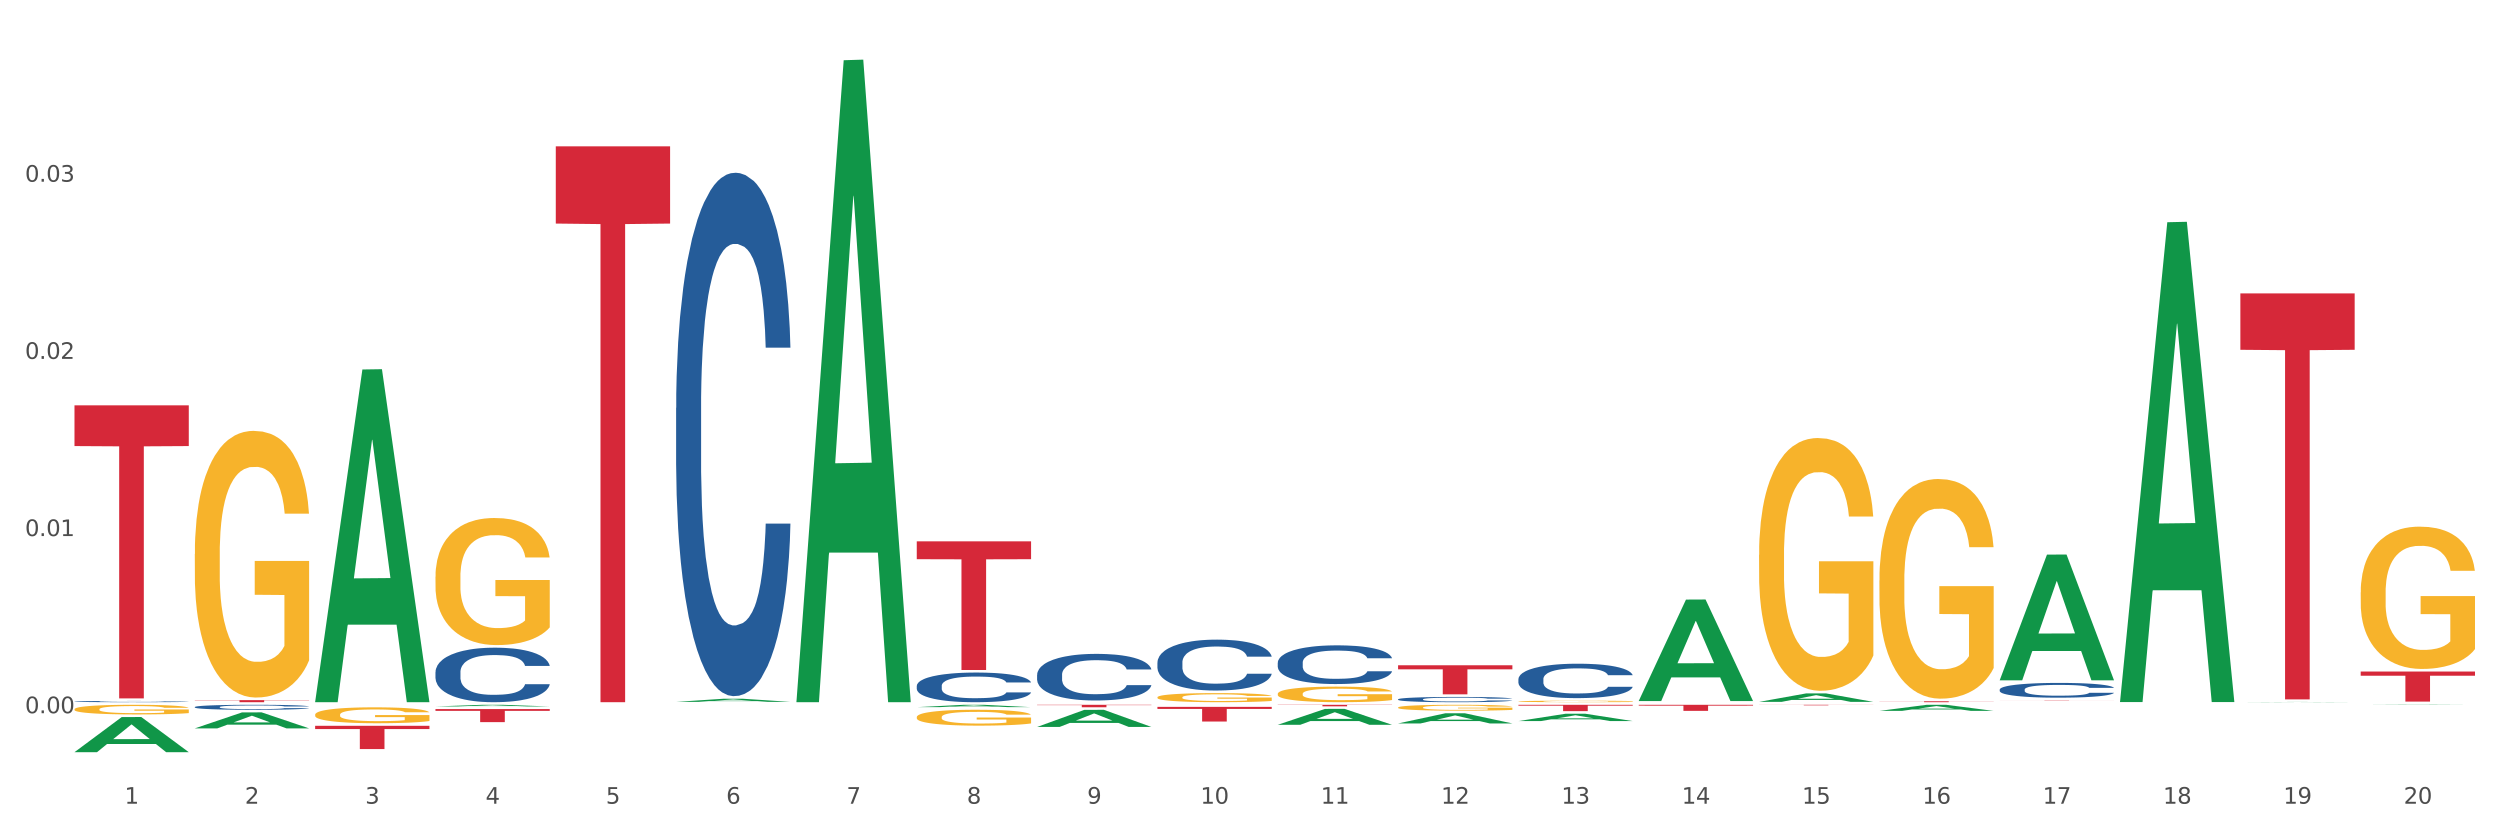 <?xml version="1.0" encoding="utf-8" standalone="no"?>
<!DOCTYPE svg PUBLIC "-//W3C//DTD SVG 1.1//EN"
  "http://www.w3.org/Graphics/SVG/1.1/DTD/svg11.dtd">
<svg xmlns:xlink="http://www.w3.org/1999/xlink" width="1080pt" height="360pt" viewBox="0 0 1080 360" xmlns="http://www.w3.org/2000/svg" version="1.1">
 <rect x="0" y="0" width="1080" height="360" fill="#333333" stroke="none"/>
 <defs>
  <style type="text/css">*{stroke-linejoin: round; stroke-linecap: butt}</style>
 </defs>
 <g id="figure_1">
  <g id="patch_1">
   <path d="M 0 360 
L 1080 360 
L 1080 0 
L 0 0 
z
" style="fill: #ffffff; stroke: #ffffff; stroke-linejoin: miter"/>
  </g>
  <g id="axes_1">
   <g id="matplotlib.axis_1">
    <g id="xtick_1">
     <g id="text_1">
      <!-- 1 -->
      <g style="fill: #4d4d4d" transform="translate(53.812 347.204) scale(0.096 -0.096)">
       <defs>
        <path id="DejaVuSans-31" d="M 794 531 
L 1825 531 
L 1825 4091 
L 703 3866 
L 703 4441 
L 1819 4666 
L 2450 4666 
L 2450 531 
L 3481 531 
L 3481 0 
L 794 0 
L 794 531 
z
" transform="scale(0.016)"/>
       </defs>
       <use xlink:href="#DejaVuSans-31"/>
      </g>
     </g>
    </g>
    <g id="xtick_2">
     <g id="text_2">
      <!-- 2 -->
      <g style="fill: #4d4d4d" transform="translate(105.793 347.204) scale(0.096 -0.096)">
       <defs>
        <path id="DejaVuSans-32" d="M 1228 531 
L 3431 531 
L 3431 0 
L 469 0 
L 469 531 
Q 828 903 1448 1529 
Q 2069 2156 2228 2338 
Q 2531 2678 2651 2914 
Q 2772 3150 2772 3378 
Q 2772 3750 2511 3984 
Q 2250 4219 1831 4219 
Q 1534 4219 1204 4116 
Q 875 4013 500 3803 
L 500 4441 
Q 881 4594 1212 4672 
Q 1544 4750 1819 4750 
Q 2544 4750 2975 4387 
Q 3406 4025 3406 3419 
Q 3406 3131 3298 2873 
Q 3191 2616 2906 2266 
Q 2828 2175 2409 1742 
Q 1991 1309 1228 531 
z
" transform="scale(0.016)"/>
       </defs>
       <use xlink:href="#DejaVuSans-32"/>
      </g>
     </g>
    </g>
    <g id="xtick_3">
     <g id="text_3">
      <!-- 3 -->
      <g style="fill: #4d4d4d" transform="translate(157.774 347.204) scale(0.096 -0.096)">
       <defs>
        <path id="DejaVuSans-33" d="M 2597 2516 
Q 3050 2419 3304 2112 
Q 3559 1806 3559 1356 
Q 3559 666 3084 287 
Q 2609 -91 1734 -91 
Q 1441 -91 1130 -33 
Q 819 25 488 141 
L 488 750 
Q 750 597 1062 519 
Q 1375 441 1716 441 
Q 2309 441 2620 675 
Q 2931 909 2931 1356 
Q 2931 1769 2642 2001 
Q 2353 2234 1838 2234 
L 1294 2234 
L 1294 2753 
L 1863 2753 
Q 2328 2753 2575 2939 
Q 2822 3125 2822 3475 
Q 2822 3834 2567 4026 
Q 2313 4219 1838 4219 
Q 1578 4219 1281 4162 
Q 984 4106 628 3988 
L 628 4550 
Q 988 4650 1302 4700 
Q 1616 4750 1894 4750 
Q 2613 4750 3031 4423 
Q 3450 4097 3450 3541 
Q 3450 3153 3228 2886 
Q 3006 2619 2597 2516 
z
" transform="scale(0.016)"/>
       </defs>
       <use xlink:href="#DejaVuSans-33"/>
      </g>
     </g>
    </g>
    <g id="xtick_4">
     <g id="text_4">
      <!-- 4 -->
      <g style="fill: #4d4d4d" transform="translate(209.756 347.204) scale(0.096 -0.096)">
       <defs>
        <path id="DejaVuSans-34" d="M 2419 4116 
L 825 1625 
L 2419 1625 
L 2419 4116 
z
M 2253 4666 
L 3047 4666 
L 3047 1625 
L 3713 1625 
L 3713 1100 
L 3047 1100 
L 3047 0 
L 2419 0 
L 2419 1100 
L 313 1100 
L 313 1709 
L 2253 4666 
z
" transform="scale(0.016)"/>
       </defs>
       <use xlink:href="#DejaVuSans-34"/>
      </g>
     </g>
    </g>
    <g id="xtick_5">
     <g id="text_5">
      <!-- 5 -->
      <g style="fill: #4d4d4d" transform="translate(261.737 347.204) scale(0.096 -0.096)">
       <defs>
        <path id="DejaVuSans-35" d="M 691 4666 
L 3169 4666 
L 3169 4134 
L 1269 4134 
L 1269 2991 
Q 1406 3038 1543 3061 
Q 1681 3084 1819 3084 
Q 2600 3084 3056 2656 
Q 3513 2228 3513 1497 
Q 3513 744 3044 326 
Q 2575 -91 1722 -91 
Q 1428 -91 1123 -41 
Q 819 9 494 109 
L 494 744 
Q 775 591 1075 516 
Q 1375 441 1709 441 
Q 2250 441 2565 725 
Q 2881 1009 2881 1497 
Q 2881 1984 2565 2268 
Q 2250 2553 1709 2553 
Q 1456 2553 1204 2497 
Q 953 2441 691 2322 
L 691 4666 
z
" transform="scale(0.016)"/>
       </defs>
       <use xlink:href="#DejaVuSans-35"/>
      </g>
     </g>
    </g>
    <g id="xtick_6">
     <g id="text_6">
      <!-- 6 -->
      <g style="fill: #4d4d4d" transform="translate(313.718 347.204) scale(0.096 -0.096)">
       <defs>
        <path id="DejaVuSans-36" d="M 2113 2584 
Q 1688 2584 1439 2293 
Q 1191 2003 1191 1497 
Q 1191 994 1439 701 
Q 1688 409 2113 409 
Q 2538 409 2786 701 
Q 3034 994 3034 1497 
Q 3034 2003 2786 2293 
Q 2538 2584 2113 2584 
z
M 3366 4563 
L 3366 3988 
Q 3128 4100 2886 4159 
Q 2644 4219 2406 4219 
Q 1781 4219 1451 3797 
Q 1122 3375 1075 2522 
Q 1259 2794 1537 2939 
Q 1816 3084 2150 3084 
Q 2853 3084 3261 2657 
Q 3669 2231 3669 1497 
Q 3669 778 3244 343 
Q 2819 -91 2113 -91 
Q 1303 -91 875 529 
Q 447 1150 447 2328 
Q 447 3434 972 4092 
Q 1497 4750 2381 4750 
Q 2619 4750 2861 4703 
Q 3103 4656 3366 4563 
z
" transform="scale(0.016)"/>
       </defs>
       <use xlink:href="#DejaVuSans-36"/>
      </g>
     </g>
    </g>
    <g id="xtick_7">
     <g id="text_7">
      <!-- 7 -->
      <g style="fill: #4d4d4d" transform="translate(365.699 347.204) scale(0.096 -0.096)">
       <defs>
        <path id="DejaVuSans-37" d="M 525 4666 
L 3525 4666 
L 3525 4397 
L 1831 0 
L 1172 0 
L 2766 4134 
L 525 4134 
L 525 4666 
z
" transform="scale(0.016)"/>
       </defs>
       <use xlink:href="#DejaVuSans-37"/>
      </g>
     </g>
    </g>
    <g id="xtick_8">
     <g id="text_8">
      <!-- 8 -->
      <g style="fill: #4d4d4d" transform="translate(417.68 347.204) scale(0.096 -0.096)">
       <defs>
        <path id="DejaVuSans-38" d="M 2034 2216 
Q 1584 2216 1326 1975 
Q 1069 1734 1069 1313 
Q 1069 891 1326 650 
Q 1584 409 2034 409 
Q 2484 409 2743 651 
Q 3003 894 3003 1313 
Q 3003 1734 2745 1975 
Q 2488 2216 2034 2216 
z
M 1403 2484 
Q 997 2584 770 2862 
Q 544 3141 544 3541 
Q 544 4100 942 4425 
Q 1341 4750 2034 4750 
Q 2731 4750 3128 4425 
Q 3525 4100 3525 3541 
Q 3525 3141 3298 2862 
Q 3072 2584 2669 2484 
Q 3125 2378 3379 2068 
Q 3634 1759 3634 1313 
Q 3634 634 3220 271 
Q 2806 -91 2034 -91 
Q 1263 -91 848 271 
Q 434 634 434 1313 
Q 434 1759 690 2068 
Q 947 2378 1403 2484 
z
M 1172 3481 
Q 1172 3119 1398 2916 
Q 1625 2713 2034 2713 
Q 2441 2713 2670 2916 
Q 2900 3119 2900 3481 
Q 2900 3844 2670 4047 
Q 2441 4250 2034 4250 
Q 1625 4250 1398 4047 
Q 1172 3844 1172 3481 
z
" transform="scale(0.016)"/>
       </defs>
       <use xlink:href="#DejaVuSans-38"/>
      </g>
     </g>
    </g>
    <g id="xtick_9">
     <g id="text_9">
      <!-- 9 -->
      <g style="fill: #4d4d4d" transform="translate(469.662 347.204) scale(0.096 -0.096)">
       <defs>
        <path id="DejaVuSans-39" d="M 703 97 
L 703 672 
Q 941 559 1184 500 
Q 1428 441 1663 441 
Q 2288 441 2617 861 
Q 2947 1281 2994 2138 
Q 2813 1869 2534 1725 
Q 2256 1581 1919 1581 
Q 1219 1581 811 2004 
Q 403 2428 403 3163 
Q 403 3881 828 4315 
Q 1253 4750 1959 4750 
Q 2769 4750 3195 4129 
Q 3622 3509 3622 2328 
Q 3622 1225 3098 567 
Q 2575 -91 1691 -91 
Q 1453 -91 1209 -44 
Q 966 3 703 97 
z
M 1959 2075 
Q 2384 2075 2632 2365 
Q 2881 2656 2881 3163 
Q 2881 3666 2632 3958 
Q 2384 4250 1959 4250 
Q 1534 4250 1286 3958 
Q 1038 3666 1038 3163 
Q 1038 2656 1286 2365 
Q 1534 2075 1959 2075 
z
" transform="scale(0.016)"/>
       </defs>
       <use xlink:href="#DejaVuSans-39"/>
      </g>
     </g>
    </g>
    <g id="xtick_10">
     <g id="text_10">
      <!-- 10 -->
      <g style="fill: #4d4d4d" transform="translate(518.589 347.204) scale(0.096 -0.096)">
       <defs>
        <path id="DejaVuSans-30" d="M 2034 4250 
Q 1547 4250 1301 3770 
Q 1056 3291 1056 2328 
Q 1056 1369 1301 889 
Q 1547 409 2034 409 
Q 2525 409 2770 889 
Q 3016 1369 3016 2328 
Q 3016 3291 2770 3770 
Q 2525 4250 2034 4250 
z
M 2034 4750 
Q 2819 4750 3233 4129 
Q 3647 3509 3647 2328 
Q 3647 1150 3233 529 
Q 2819 -91 2034 -91 
Q 1250 -91 836 529 
Q 422 1150 422 2328 
Q 422 3509 836 4129 
Q 1250 4750 2034 4750 
z
" transform="scale(0.016)"/>
       </defs>
       <use xlink:href="#DejaVuSans-31"/>
       <use xlink:href="#DejaVuSans-30" transform="translate(63.623 0)"/>
      </g>
     </g>
    </g>
    <g id="xtick_11">
     <g id="text_11">
      <!-- 11 -->
      <g style="fill: #4d4d4d" transform="translate(570.57 347.204) scale(0.096 -0.096)">
       <use xlink:href="#DejaVuSans-31"/>
       <use xlink:href="#DejaVuSans-31" transform="translate(63.623 0)"/>
      </g>
     </g>
    </g>
    <g id="xtick_12">
     <g id="text_12">
      <!-- 12 -->
      <g style="fill: #4d4d4d" transform="translate(622.551 347.204) scale(0.096 -0.096)">
       <use xlink:href="#DejaVuSans-31"/>
       <use xlink:href="#DejaVuSans-32" transform="translate(63.623 0)"/>
      </g>
     </g>
    </g>
    <g id="xtick_13">
     <g id="text_13">
      <!-- 13 -->
      <g style="fill: #4d4d4d" transform="translate(674.533 347.204) scale(0.096 -0.096)">
       <use xlink:href="#DejaVuSans-31"/>
       <use xlink:href="#DejaVuSans-33" transform="translate(63.623 0)"/>
      </g>
     </g>
    </g>
    <g id="xtick_14">
     <g id="text_14">
      <!-- 14 -->
      <g style="fill: #4d4d4d" transform="translate(726.514 347.204) scale(0.096 -0.096)">
       <use xlink:href="#DejaVuSans-31"/>
       <use xlink:href="#DejaVuSans-34" transform="translate(63.623 0)"/>
      </g>
     </g>
    </g>
    <g id="xtick_15">
     <g id="text_15">
      <!-- 15 -->
      <g style="fill: #4d4d4d" transform="translate(778.495 347.204) scale(0.096 -0.096)">
       <use xlink:href="#DejaVuSans-31"/>
       <use xlink:href="#DejaVuSans-35" transform="translate(63.623 0)"/>
      </g>
     </g>
    </g>
    <g id="xtick_16">
     <g id="text_16">
      <!-- 16 -->
      <g style="fill: #4d4d4d" transform="translate(830.476 347.204) scale(0.096 -0.096)">
       <use xlink:href="#DejaVuSans-31"/>
       <use xlink:href="#DejaVuSans-36" transform="translate(63.623 0)"/>
      </g>
     </g>
    </g>
    <g id="xtick_17">
     <g id="text_17">
      <!-- 17 -->
      <g style="fill: #4d4d4d" transform="translate(882.457 347.204) scale(0.096 -0.096)">
       <use xlink:href="#DejaVuSans-31"/>
       <use xlink:href="#DejaVuSans-37" transform="translate(63.623 0)"/>
      </g>
     </g>
    </g>
    <g id="xtick_18">
     <g id="text_18">
      <!-- 18 -->
      <g style="fill: #4d4d4d" transform="translate(934.439 347.204) scale(0.096 -0.096)">
       <use xlink:href="#DejaVuSans-31"/>
       <use xlink:href="#DejaVuSans-38" transform="translate(63.623 0)"/>
      </g>
     </g>
    </g>
    <g id="xtick_19">
     <g id="text_19">
      <!-- 19 -->
      <g style="fill: #4d4d4d" transform="translate(986.42 347.204) scale(0.096 -0.096)">
       <use xlink:href="#DejaVuSans-31"/>
       <use xlink:href="#DejaVuSans-39" transform="translate(63.623 0)"/>
      </g>
     </g>
    </g>
    <g id="xtick_20">
     <g id="text_20">
      <!-- 20 -->
      <g style="fill: #4d4d4d" transform="translate(1038.401 347.204) scale(0.096 -0.096)">
       <use xlink:href="#DejaVuSans-32"/>
       <use xlink:href="#DejaVuSans-30" transform="translate(63.623 0)"/>
      </g>
     </g>
    </g>
    <g id="xtick_21"/>
    <g id="xtick_22"/>
    <g id="xtick_23"/>
    <g id="xtick_24"/>
    <g id="xtick_25"/>
    <g id="xtick_26"/>
    <g id="xtick_27"/>
    <g id="xtick_28"/>
    <g id="xtick_29"/>
    <g id="xtick_30"/>
    <g id="xtick_31"/>
    <g id="xtick_32"/>
    <g id="xtick_33"/>
    <g id="xtick_34"/>
    <g id="xtick_35"/>
    <g id="xtick_36"/>
    <g id="xtick_37"/>
    <g id="xtick_38"/>
    <g id="xtick_39"/>
   </g>
   <g id="matplotlib.axis_2">
    <g id="ytick_1">
     <g id="text_21">
      <!-- 0.00 -->
      <g style="fill: #4d4d4d" transform="translate(10.8 308.113) scale(0.096 -0.096)">
       <defs>
        <path id="DejaVuSans-2e" d="M 684 794 
L 1344 794 
L 1344 0 
L 684 0 
L 684 794 
z
" transform="scale(0.016)"/>
       </defs>
       <use xlink:href="#DejaVuSans-30"/>
       <use xlink:href="#DejaVuSans-2e" transform="translate(63.623 0)"/>
       <use xlink:href="#DejaVuSans-30" transform="translate(95.41 0)"/>
       <use xlink:href="#DejaVuSans-30" transform="translate(159.033 0)"/>
      </g>
     </g>
    </g>
    <g id="ytick_2">
     <g id="text_22">
      <!-- 0.01 -->
      <g style="fill: #4d4d4d" transform="translate(10.8 231.577) scale(0.096 -0.096)">
       <use xlink:href="#DejaVuSans-30"/>
       <use xlink:href="#DejaVuSans-2e" transform="translate(63.623 0)"/>
       <use xlink:href="#DejaVuSans-30" transform="translate(95.41 0)"/>
       <use xlink:href="#DejaVuSans-31" transform="translate(159.033 0)"/>
      </g>
     </g>
    </g>
    <g id="ytick_3">
     <g id="text_23">
      <!-- 0.02 -->
      <g style="fill: #4d4d4d" transform="translate(10.8 155.04) scale(0.096 -0.096)">
       <use xlink:href="#DejaVuSans-30"/>
       <use xlink:href="#DejaVuSans-2e" transform="translate(63.623 0)"/>
       <use xlink:href="#DejaVuSans-30" transform="translate(95.41 0)"/>
       <use xlink:href="#DejaVuSans-32" transform="translate(159.033 0)"/>
      </g>
     </g>
    </g>
    <g id="ytick_4">
     <g id="text_24">
      <!-- 0.03 -->
      <g style="fill: #4d4d4d" transform="translate(10.8 78.503) scale(0.096 -0.096)">
       <use xlink:href="#DejaVuSans-30"/>
       <use xlink:href="#DejaVuSans-2e" transform="translate(63.623 0)"/>
       <use xlink:href="#DejaVuSans-30" transform="translate(95.41 0)"/>
       <use xlink:href="#DejaVuSans-33" transform="translate(159.033 0)"/>
      </g>
     </g>
    </g>
    <g id="ytick_5"/>
    <g id="ytick_6"/>
    <g id="ytick_7"/>
    <g id="ytick_8"/>
   </g>
   <g id="PolyCollection_1">
    <path d="M 32.175 324.921 
L 32.226 324.907 
L 52.59 309.768 
L 61.041 309.754 
L 81.557 324.95 
L 71.783 324.95 
L 67.353 321.411 
L 46.328 321.411 
L 46.175 321.468 
L 41.899 324.95 
L 32.175 324.95 
L 32.175 324.921 
L 48.975 319.299 
L 64.706 319.285 
L 56.917 312.993 
L 56.815 312.964 
L 56.713 313.007 
L 48.924 319.285 
L 48.975 319.299 
L 32.175 324.921 
z
" clip-path="url(#p86acfcec94)" style="fill: #109648"/>
    <path d="M 603.968 287.399 
L 653.35 287.399 
L 653.35 289.145 
L 633.925 289.156 
L 633.925 299.961 
L 623.276 299.961 
L 623.276 289.156 
L 603.968 289.145 
L 603.968 287.411 
L 603.968 287.399 
z
" clip-path="url(#p86acfcec94)" style="fill: #d62839"/>
    <path d="M 655.949 304.466 
L 705.332 304.466 
L 705.332 304.848 
L 685.906 304.85 
L 685.906 307.214 
L 675.258 307.214 
L 675.258 304.85 
L 655.949 304.848 
L 655.949 304.469 
L 655.949 304.466 
z
" clip-path="url(#p86acfcec94)" style="fill: #d62839"/>
    <path d="M 707.931 304.466 
L 757.313 304.466 
L 757.313 304.833 
L 737.888 304.835 
L 737.888 307.106 
L 727.239 307.106 
L 727.239 304.835 
L 707.931 304.833 
L 707.931 304.469 
L 707.931 304.466 
z
" clip-path="url(#p86acfcec94)" style="fill: #d62839"/>
    <path d="M 759.912 304.466 
L 809.294 304.466 
L 809.294 304.499 
L 789.869 304.499 
L 789.869 304.703 
L 779.22 304.703 
L 779.22 304.499 
L 759.912 304.499 
L 759.912 304.466 
L 759.912 304.466 
z
" clip-path="url(#p86acfcec94)" style="fill: #d62839"/>
    <path d="M 811.893 302.943 
L 861.275 302.943 
L 861.275 303 
L 841.85 303 
L 841.85 303.351 
L 831.201 303.351 
L 831.201 303 
L 811.893 303 
L 811.893 302.943 
L 811.893 302.943 
z
" clip-path="url(#p86acfcec94)" style="fill: #d62839"/>
    <path d="M 863.874 302.513 
L 913.256 302.513 
L 913.256 302.529 
L 893.831 302.529 
L 893.831 302.628 
L 883.182 302.628 
L 883.182 302.529 
L 863.874 302.529 
L 863.874 302.513 
L 863.874 302.513 
z
" clip-path="url(#p86acfcec94)" style="fill: #d62839"/>
    <path d="M 967.837 126.735 
L 1017.219 126.735 
L 1017.219 151.109 
L 997.794 151.274 
L 997.794 302.134 
L 987.145 302.134 
L 987.145 151.274 
L 967.837 151.109 
L 967.837 126.899 
L 967.837 126.735 
z
" clip-path="url(#p86acfcec94)" style="fill: #d62839"/>
    <path d="M 551.987 304.466 
L 601.369 304.466 
L 601.369 304.557 
L 581.944 304.558 
L 581.944 305.124 
L 571.295 305.124 
L 571.295 304.558 
L 551.987 304.557 
L 551.987 304.467 
L 551.987 304.466 
z
" clip-path="url(#p86acfcec94)" style="fill: #d62839"/>
    <path d="M 1019.818 290.104 
L 1069.2 290.104 
L 1069.2 291.908 
L 1049.775 291.92 
L 1049.775 303.085 
L 1039.126 303.085 
L 1039.126 291.92 
L 1019.818 291.908 
L 1019.818 290.116 
L 1019.818 290.104 
z
" clip-path="url(#p86acfcec94)" style="fill: #d62839"/>
    <path d="M 811.893 250.779 
L 811.951 250.692 
L 811.951 247.572 
L 812.068 244.886 
L 812.651 238.385 
L 813.526 233.012 
L 814.167 230.152 
L 814.808 227.812 
L 815.566 225.471 
L 816.499 223.045 
L 818.19 219.491 
L 819.239 217.671 
L 820.522 215.764 
L 822.854 212.991 
L 824.545 211.431 
L 826.294 210.131 
L 829.151 208.571 
L 831.016 207.877 
L 832.999 207.357 
L 835.389 207.011 
L 837.196 206.924 
L 841.161 207.184 
L 844.542 207.964 
L 846.175 208.571 
L 848.274 209.611 
L 849.381 210.304 
L 851.189 211.691 
L 853.055 213.511 
L 854.337 215.071 
L 856.261 218.018 
L 857.719 220.965 
L 859.06 224.605 
L 859.759 227.118 
L 860.284 229.458 
L 860.75 232.145 
L 861.217 236.392 
L 850.722 236.392 
L 850.314 233.358 
L 849.673 230.498 
L 848.74 227.725 
L 847.924 225.991 
L 846.525 223.825 
L 845.242 222.438 
L 843.901 221.398 
L 842.269 220.531 
L 840.986 220.098 
L 839.179 219.751 
L 835.622 219.838 
L 833.232 220.531 
L 831.599 221.398 
L 830.55 222.178 
L 829.617 223.045 
L 828.568 224.258 
L 827.343 226.078 
L 826.469 227.725 
L 825.594 229.805 
L 824.894 231.885 
L 824.253 234.312 
L 823.728 236.912 
L 823.32 239.599 
L 822.971 242.892 
L 822.679 248.352 
L 822.679 260.226 
L 822.796 262.913 
L 823.087 266.466 
L 823.437 269.153 
L 824.02 272.36 
L 824.545 274.527 
L 825.536 277.647 
L 826.644 280.247 
L 827.518 281.894 
L 828.393 283.28 
L 829.908 285.187 
L 831.599 286.747 
L 833.057 287.701 
L 835.039 288.567 
L 836.38 288.914 
L 837.546 289.087 
L 840.403 289.087 
L 842.444 288.827 
L 844.717 288.221 
L 846.466 287.441 
L 847.924 286.487 
L 849.556 284.927 
L 850.606 283.454 
L 850.606 265.34 
L 837.779 265.253 
L 837.779 253.206 
L 861.275 253.206 
L 861.275 288.567 
L 860.284 290.387 
L 859.176 292.034 
L 858.01 293.508 
L 856.261 295.328 
L 854.162 297.061 
L 852.297 298.274 
L 850.314 299.315 
L 847.982 300.268 
L 844.951 301.135 
L 843.085 301.481 
L 840.753 301.741 
L 838.013 301.828 
L 835.622 301.655 
L 833.29 301.221 
L 830.841 300.441 
L 828.451 299.315 
L 826.644 298.188 
L 824.836 296.801 
L 822.912 294.981 
L 821.396 293.248 
L 820.23 291.688 
L 818.948 289.694 
L 817.548 287.094 
L 816.499 284.754 
L 815.566 282.327 
L 814.575 279.207 
L 813.875 276.52 
L 813.176 273.14 
L 812.768 270.627 
L 812.301 266.726 
L 811.951 261.266 
L 811.893 250.779 
z
" clip-path="url(#p86acfcec94)" style="fill: #f7b32b"/>
    <path d="M 759.912 239.684 
L 759.97 239.584 
L 759.97 235.994 
L 760.087 232.902 
L 760.67 225.423 
L 761.544 219.24 
L 762.186 215.949 
L 762.827 213.257 
L 763.585 210.564 
L 764.518 207.772 
L 766.209 203.683 
L 767.258 201.589 
L 768.541 199.395 
L 770.873 196.204 
L 772.563 194.409 
L 774.313 192.913 
L 777.169 191.118 
L 779.035 190.32 
L 781.017 189.722 
L 783.408 189.323 
L 785.215 189.223 
L 789.18 189.522 
L 792.561 190.42 
L 794.194 191.118 
L 796.293 192.315 
L 797.4 193.112 
L 799.208 194.708 
L 801.073 196.802 
L 802.356 198.597 
L 804.28 201.988 
L 805.738 205.378 
L 807.078 209.567 
L 807.778 212.459 
L 808.303 215.151 
L 808.769 218.243 
L 809.236 223.129 
L 798.741 223.129 
L 798.333 219.639 
L 797.692 216.348 
L 796.759 213.157 
L 795.943 211.162 
L 794.543 208.669 
L 793.261 207.074 
L 791.92 205.877 
L 790.287 204.88 
L 789.005 204.381 
L 787.197 203.982 
L 783.641 204.082 
L 781.251 204.88 
L 779.618 205.877 
L 778.569 206.775 
L 777.636 207.772 
L 776.586 209.168 
L 775.362 211.262 
L 774.487 213.157 
L 773.613 215.55 
L 772.913 217.944 
L 772.272 220.736 
L 771.747 223.728 
L 771.339 226.819 
L 770.989 230.609 
L 770.698 236.891 
L 770.698 250.554 
L 770.814 253.645 
L 771.106 257.734 
L 771.456 260.825 
L 772.039 264.515 
L 772.563 267.008 
L 773.555 270.598 
L 774.662 273.59 
L 775.537 275.485 
L 776.411 277.08 
L 777.927 279.274 
L 779.618 281.069 
L 781.076 282.166 
L 783.058 283.163 
L 784.399 283.562 
L 785.565 283.762 
L 788.422 283.762 
L 790.462 283.463 
L 792.736 282.764 
L 794.485 281.867 
L 795.943 280.77 
L 797.575 278.975 
L 798.625 277.28 
L 798.625 256.437 
L 785.798 256.338 
L 785.798 242.476 
L 809.294 242.476 
L 809.294 283.163 
L 808.303 285.258 
L 807.195 287.152 
L 806.029 288.848 
L 804.28 290.942 
L 802.181 292.936 
L 800.315 294.332 
L 798.333 295.529 
L 796.001 296.626 
L 792.969 297.623 
L 791.104 298.022 
L 788.772 298.321 
L 786.031 298.421 
L 783.641 298.222 
L 781.309 297.723 
L 778.86 296.826 
L 776.47 295.529 
L 774.662 294.233 
L 772.855 292.637 
L 770.931 290.543 
L 769.415 288.548 
L 768.249 286.753 
L 766.966 284.46 
L 765.567 281.468 
L 764.518 278.775 
L 763.585 275.983 
L 762.594 272.393 
L 761.894 269.302 
L 761.194 265.412 
L 760.786 262.52 
L 760.32 258.033 
L 759.97 251.75 
L 759.912 239.684 
z
" clip-path="url(#p86acfcec94)" style="fill: #f7b32b"/>
    <path d="M 603.968 305.646 
L 604.027 305.644 
L 604.027 305.56 
L 604.143 305.487 
L 604.726 305.312 
L 605.601 305.168 
L 606.242 305.091 
L 606.883 305.028 
L 607.641 304.965 
L 608.574 304.9 
L 610.265 304.804 
L 611.314 304.755 
L 612.597 304.704 
L 614.929 304.629 
L 616.62 304.587 
L 618.369 304.552 
L 621.226 304.51 
L 623.091 304.492 
L 625.074 304.478 
L 627.464 304.468 
L 629.271 304.466 
L 633.236 304.473 
L 636.618 304.494 
L 638.25 304.51 
L 640.349 304.538 
L 641.457 304.557 
L 643.264 304.594 
L 645.13 304.643 
L 646.412 304.685 
L 648.336 304.764 
L 649.794 304.844 
L 651.135 304.942 
L 651.835 305.009 
L 652.359 305.072 
L 652.826 305.145 
L 653.292 305.259 
L 642.798 305.259 
L 642.39 305.177 
L 641.748 305.1 
L 640.815 305.026 
L 639.999 304.979 
L 638.6 304.921 
L 637.317 304.883 
L 635.976 304.855 
L 634.344 304.832 
L 633.061 304.82 
L 631.254 304.811 
L 627.697 304.813 
L 625.307 304.832 
L 623.674 304.855 
L 622.625 304.876 
L 621.692 304.9 
L 620.643 304.932 
L 619.418 304.981 
L 618.544 305.026 
L 617.669 305.082 
L 616.97 305.138 
L 616.328 305.203 
L 615.804 305.273 
L 615.396 305.345 
L 615.046 305.434 
L 614.754 305.581 
L 614.754 305.9 
L 614.871 305.972 
L 615.162 306.068 
L 615.512 306.14 
L 616.095 306.226 
L 616.62 306.285 
L 617.611 306.369 
L 618.719 306.439 
L 619.593 306.483 
L 620.468 306.52 
L 621.984 306.572 
L 623.674 306.613 
L 625.132 306.639 
L 627.114 306.662 
L 628.455 306.672 
L 629.621 306.676 
L 632.478 306.676 
L 634.519 306.669 
L 636.792 306.653 
L 638.542 306.632 
L 639.999 306.606 
L 641.632 306.565 
L 642.681 306.525 
L 642.681 306.038 
L 629.855 306.035 
L 629.855 305.711 
L 653.35 305.711 
L 653.35 306.662 
L 652.359 306.711 
L 651.251 306.756 
L 650.085 306.795 
L 648.336 306.844 
L 646.237 306.891 
L 644.372 306.924 
L 642.39 306.952 
L 640.057 306.977 
L 637.026 307.001 
L 635.16 307.01 
L 632.828 307.017 
L 630.088 307.019 
L 627.697 307.015 
L 625.365 307.003 
L 622.917 306.982 
L 620.526 306.952 
L 618.719 306.921 
L 616.911 306.884 
L 614.987 306.835 
L 613.472 306.788 
L 612.305 306.746 
L 611.023 306.693 
L 609.624 306.623 
L 608.574 306.56 
L 607.641 306.495 
L 606.65 306.411 
L 605.951 306.338 
L 605.251 306.247 
L 604.843 306.18 
L 604.376 306.075 
L 604.027 305.928 
L 603.968 305.646 
z
" clip-path="url(#p86acfcec94)" style="fill: #f7b32b"/>
    <path d="M 551.987 299.732 
L 552.045 299.726 
L 552.045 299.505 
L 552.162 299.314 
L 552.745 298.854 
L 553.619 298.473 
L 554.261 298.27 
L 554.902 298.104 
L 555.66 297.938 
L 556.593 297.766 
L 558.284 297.514 
L 559.333 297.385 
L 560.616 297.25 
L 562.948 297.053 
L 564.639 296.943 
L 566.388 296.851 
L 569.245 296.74 
L 571.11 296.691 
L 573.093 296.654 
L 575.483 296.629 
L 577.29 296.623 
L 581.255 296.642 
L 584.636 296.697 
L 586.269 296.74 
L 588.368 296.814 
L 589.475 296.863 
L 591.283 296.961 
L 593.149 297.09 
L 594.431 297.201 
L 596.355 297.41 
L 597.813 297.619 
L 599.154 297.877 
L 599.853 298.055 
L 600.378 298.221 
L 600.844 298.411 
L 601.311 298.712 
L 590.816 298.712 
L 590.408 298.497 
L 589.767 298.295 
L 588.834 298.098 
L 588.018 297.975 
L 586.619 297.821 
L 585.336 297.723 
L 583.995 297.649 
L 582.363 297.588 
L 581.08 297.557 
L 579.273 297.533 
L 575.716 297.539 
L 573.326 297.588 
L 571.693 297.649 
L 570.644 297.705 
L 569.711 297.766 
L 568.662 297.852 
L 567.437 297.981 
L 566.563 298.098 
L 565.688 298.245 
L 564.988 298.393 
L 564.347 298.565 
L 563.822 298.749 
L 563.414 298.94 
L 563.064 299.173 
L 562.773 299.56 
L 562.773 300.402 
L 562.89 300.592 
L 563.181 300.844 
L 563.531 301.035 
L 564.114 301.262 
L 564.639 301.416 
L 565.63 301.637 
L 566.738 301.821 
L 567.612 301.938 
L 568.487 302.036 
L 570.002 302.172 
L 571.693 302.282 
L 573.151 302.35 
L 575.133 302.411 
L 576.474 302.436 
L 577.64 302.448 
L 580.497 302.448 
L 582.537 302.43 
L 584.811 302.387 
L 586.56 302.331 
L 588.018 302.264 
L 589.65 302.153 
L 590.7 302.049 
L 590.7 300.765 
L 577.873 300.758 
L 577.873 299.904 
L 601.369 299.904 
L 601.369 302.411 
L 600.378 302.54 
L 599.27 302.657 
L 598.104 302.761 
L 596.355 302.89 
L 594.256 303.013 
L 592.391 303.099 
L 590.408 303.173 
L 588.076 303.241 
L 585.044 303.302 
L 583.179 303.327 
L 580.847 303.345 
L 578.107 303.351 
L 575.716 303.339 
L 573.384 303.308 
L 570.935 303.253 
L 568.545 303.173 
L 566.738 303.093 
L 564.93 302.995 
L 563.006 302.866 
L 561.49 302.743 
L 560.324 302.632 
L 559.042 302.491 
L 557.642 302.307 
L 556.593 302.141 
L 555.66 301.969 
L 554.669 301.748 
L 553.969 301.557 
L 553.27 301.317 
L 552.862 301.139 
L 552.395 300.863 
L 552.045 300.476 
L 551.987 299.732 
z
" clip-path="url(#p86acfcec94)" style="fill: #f7b32b"/>
    <path d="M 500.006 301.239 
L 500.064 301.235 
L 500.064 301.106 
L 500.181 300.995 
L 500.764 300.726 
L 501.638 300.504 
L 502.28 300.385 
L 502.921 300.289 
L 503.679 300.192 
L 504.612 300.091 
L 506.302 299.944 
L 507.352 299.869 
L 508.635 299.79 
L 510.967 299.675 
L 512.657 299.611 
L 514.407 299.557 
L 517.263 299.492 
L 519.129 299.464 
L 521.111 299.442 
L 523.502 299.428 
L 525.309 299.424 
L 529.274 299.435 
L 532.655 299.467 
L 534.288 299.492 
L 536.387 299.535 
L 537.494 299.564 
L 539.302 299.621 
L 541.167 299.697 
L 542.45 299.761 
L 544.374 299.883 
L 545.832 300.005 
L 547.172 300.156 
L 547.872 300.26 
L 548.397 300.357 
L 548.863 300.468 
L 549.33 300.644 
L 538.835 300.644 
L 538.427 300.518 
L 537.786 300.4 
L 536.853 300.285 
L 536.037 300.213 
L 534.637 300.124 
L 533.355 300.066 
L 532.014 300.023 
L 530.381 299.987 
L 529.099 299.969 
L 527.291 299.955 
L 523.735 299.959 
L 521.345 299.987 
L 519.712 300.023 
L 518.663 300.055 
L 517.73 300.091 
L 516.68 300.141 
L 515.456 300.217 
L 514.581 300.285 
L 513.707 300.371 
L 513.007 300.457 
L 512.366 300.557 
L 511.841 300.665 
L 511.433 300.776 
L 511.083 300.913 
L 510.792 301.138 
L 510.792 301.63 
L 510.908 301.741 
L 511.2 301.888 
L 511.55 301.999 
L 512.133 302.132 
L 512.657 302.222 
L 513.649 302.351 
L 514.756 302.458 
L 515.631 302.526 
L 516.505 302.584 
L 518.021 302.663 
L 519.712 302.727 
L 521.17 302.767 
L 523.152 302.802 
L 524.493 302.817 
L 525.659 302.824 
L 528.516 302.824 
L 530.556 302.813 
L 532.83 302.788 
L 534.579 302.756 
L 536.037 302.716 
L 537.669 302.652 
L 538.719 302.591 
L 538.719 301.841 
L 525.892 301.838 
L 525.892 301.339 
L 549.388 301.339 
L 549.388 302.802 
L 548.397 302.878 
L 547.289 302.946 
L 546.123 303.007 
L 544.374 303.082 
L 542.275 303.154 
L 540.409 303.204 
L 538.427 303.247 
L 536.095 303.287 
L 533.063 303.323 
L 531.198 303.337 
L 528.866 303.348 
L 526.125 303.351 
L 523.735 303.344 
L 521.403 303.326 
L 518.954 303.294 
L 516.564 303.247 
L 514.756 303.201 
L 512.949 303.143 
L 511.025 303.068 
L 509.509 302.996 
L 508.343 302.932 
L 507.06 302.849 
L 505.661 302.742 
L 504.612 302.645 
L 503.679 302.544 
L 502.688 302.415 
L 501.988 302.304 
L 501.288 302.164 
L 500.88 302.06 
L 500.414 301.899 
L 500.064 301.673 
L 500.006 301.239 
z
" clip-path="url(#p86acfcec94)" style="fill: #f7b32b"/>
    <path d="M 396.043 309.786 
L 396.102 309.78 
L 396.102 309.554 
L 396.218 309.359 
L 396.801 308.889 
L 397.676 308.499 
L 398.317 308.292 
L 398.959 308.123 
L 399.716 307.953 
L 400.649 307.778 
L 402.34 307.52 
L 403.39 307.389 
L 404.672 307.25 
L 407.004 307.05 
L 408.695 306.937 
L 410.444 306.843 
L 413.301 306.73 
L 415.167 306.679 
L 417.149 306.642 
L 419.539 306.617 
L 421.347 306.61 
L 425.311 306.629 
L 428.693 306.686 
L 430.325 306.73 
L 432.424 306.805 
L 433.532 306.855 
L 435.339 306.955 
L 437.205 307.087 
L 438.488 307.2 
L 440.412 307.414 
L 441.869 307.627 
L 443.21 307.891 
L 443.91 308.073 
L 444.434 308.242 
L 444.901 308.437 
L 445.367 308.744 
L 434.873 308.744 
L 434.465 308.524 
L 433.823 308.317 
L 432.891 308.117 
L 432.074 307.991 
L 430.675 307.834 
L 429.392 307.734 
L 428.051 307.658 
L 426.419 307.596 
L 425.136 307.564 
L 423.329 307.539 
L 419.773 307.545 
L 417.382 307.596 
L 415.75 307.658 
L 414.7 307.715 
L 413.767 307.778 
L 412.718 307.866 
L 411.494 307.997 
L 410.619 308.117 
L 409.744 308.267 
L 409.045 308.418 
L 408.404 308.594 
L 407.879 308.782 
L 407.471 308.976 
L 407.121 309.215 
L 406.829 309.61 
L 406.829 310.47 
L 406.946 310.665 
L 407.237 310.922 
L 407.587 311.116 
L 408.17 311.349 
L 408.695 311.506 
L 409.686 311.732 
L 410.794 311.92 
L 411.668 312.039 
L 412.543 312.139 
L 414.059 312.278 
L 415.75 312.391 
L 417.207 312.46 
L 419.189 312.522 
L 420.53 312.547 
L 421.696 312.56 
L 424.553 312.56 
L 426.594 312.541 
L 428.868 312.497 
L 430.617 312.441 
L 432.074 312.372 
L 433.707 312.259 
L 434.756 312.152 
L 434.756 310.84 
L 421.93 310.834 
L 421.93 309.962 
L 445.426 309.962 
L 445.426 312.522 
L 444.434 312.654 
L 443.327 312.773 
L 442.161 312.88 
L 440.412 313.012 
L 438.313 313.137 
L 436.447 313.225 
L 434.465 313.301 
L 432.133 313.37 
L 429.101 313.432 
L 427.235 313.457 
L 424.903 313.476 
L 422.163 313.483 
L 419.773 313.47 
L 417.44 313.439 
L 414.992 313.382 
L 412.601 313.301 
L 410.794 313.219 
L 408.987 313.119 
L 407.063 312.987 
L 405.547 312.861 
L 404.381 312.748 
L 403.098 312.604 
L 401.699 312.416 
L 400.649 312.246 
L 399.716 312.07 
L 398.725 311.845 
L 398.026 311.65 
L 397.326 311.405 
L 396.918 311.223 
L 396.452 310.941 
L 396.102 310.545 
L 396.043 309.786 
z
" clip-path="url(#p86acfcec94)" style="fill: #f7b32b"/>
    <path d="M 188.119 249.149 
L 188.177 249.099 
L 188.177 247.294 
L 188.294 245.739 
L 188.877 241.979 
L 189.751 238.87 
L 190.392 237.215 
L 191.034 235.862 
L 191.792 234.508 
L 192.725 233.104 
L 194.415 231.048 
L 195.465 229.995 
L 196.747 228.892 
L 199.079 227.288 
L 200.77 226.385 
L 202.519 225.633 
L 205.376 224.73 
L 207.242 224.329 
L 209.224 224.028 
L 211.614 223.828 
L 213.422 223.778 
L 217.386 223.928 
L 220.768 224.379 
L 222.4 224.73 
L 224.499 225.332 
L 225.607 225.733 
L 227.414 226.535 
L 229.28 227.588 
L 230.563 228.491 
L 232.487 230.196 
L 233.944 231.9 
L 235.285 234.006 
L 235.985 235.46 
L 236.51 236.814 
L 236.976 238.369 
L 237.442 240.825 
L 226.948 240.825 
L 226.54 239.071 
L 225.899 237.416 
L 224.966 235.811 
L 224.149 234.809 
L 222.75 233.555 
L 221.468 232.753 
L 220.127 232.151 
L 218.494 231.65 
L 217.212 231.399 
L 215.404 231.199 
L 211.848 231.249 
L 209.457 231.65 
L 207.825 232.151 
L 206.775 232.602 
L 205.843 233.104 
L 204.793 233.806 
L 203.569 234.859 
L 202.694 235.811 
L 201.82 237.015 
L 201.12 238.218 
L 200.479 239.622 
L 199.954 241.126 
L 199.546 242.681 
L 199.196 244.586 
L 198.905 247.745 
L 198.905 254.614 
L 199.021 256.168 
L 199.313 258.224 
L 199.662 259.778 
L 200.246 261.634 
L 200.77 262.887 
L 201.761 264.692 
L 202.869 266.196 
L 203.744 267.149 
L 204.618 267.951 
L 206.134 269.054 
L 207.825 269.957 
L 209.282 270.508 
L 211.265 271.01 
L 212.606 271.21 
L 213.772 271.311 
L 216.628 271.311 
L 218.669 271.16 
L 220.943 270.809 
L 222.692 270.358 
L 224.149 269.806 
L 225.782 268.904 
L 226.831 268.052 
L 226.831 257.572 
L 214.005 257.522 
L 214.005 250.553 
L 237.501 250.553 
L 237.501 271.01 
L 236.51 272.063 
L 235.402 273.015 
L 234.236 273.868 
L 232.487 274.921 
L 230.388 275.924 
L 228.522 276.626 
L 226.54 277.227 
L 224.208 277.779 
L 221.176 278.28 
L 219.31 278.481 
L 216.978 278.631 
L 214.238 278.681 
L 211.848 278.581 
L 209.516 278.33 
L 207.067 277.879 
L 204.676 277.227 
L 202.869 276.575 
L 201.062 275.773 
L 199.138 274.72 
L 197.622 273.717 
L 196.456 272.815 
L 195.173 271.662 
L 193.774 270.157 
L 192.725 268.804 
L 191.792 267.4 
L 190.801 265.595 
L 190.101 264.04 
L 189.401 262.085 
L 188.993 260.631 
L 188.527 258.375 
L 188.177 255.216 
L 188.119 249.149 
z
" clip-path="url(#p86acfcec94)" style="fill: #f7b32b"/>
    <path d="M 1019.818 255.917 
L 1019.876 255.861 
L 1019.876 253.839 
L 1019.993 252.099 
L 1020.576 247.887 
L 1021.45 244.406 
L 1022.092 242.553 
L 1022.733 241.037 
L 1023.491 239.521 
L 1024.424 237.949 
L 1026.115 235.647 
L 1027.164 234.468 
L 1028.447 233.232 
L 1030.779 231.436 
L 1032.469 230.425 
L 1034.219 229.583 
L 1037.075 228.572 
L 1038.941 228.123 
L 1040.923 227.786 
L 1043.314 227.561 
L 1045.121 227.505 
L 1049.086 227.673 
L 1052.467 228.179 
L 1054.1 228.572 
L 1056.199 229.246 
L 1057.306 229.695 
L 1059.114 230.593 
L 1060.979 231.772 
L 1062.262 232.783 
L 1064.186 234.692 
L 1065.644 236.601 
L 1066.985 238.96 
L 1067.684 240.588 
L 1068.209 242.104 
L 1068.675 243.845 
L 1069.142 246.596 
L 1058.647 246.596 
L 1058.239 244.631 
L 1057.598 242.778 
L 1056.665 240.981 
L 1055.849 239.858 
L 1054.449 238.454 
L 1053.167 237.556 
L 1051.826 236.882 
L 1050.193 236.321 
L 1048.911 236.04 
L 1047.103 235.815 
L 1043.547 235.871 
L 1041.157 236.321 
L 1039.524 236.882 
L 1038.475 237.387 
L 1037.542 237.949 
L 1036.492 238.735 
L 1035.268 239.914 
L 1034.393 240.981 
L 1033.519 242.329 
L 1032.819 243.676 
L 1032.178 245.248 
L 1031.653 246.933 
L 1031.245 248.674 
L 1030.895 250.807 
L 1030.604 254.345 
L 1030.604 262.037 
L 1030.72 263.778 
L 1031.012 266.08 
L 1031.362 267.821 
L 1031.945 269.898 
L 1032.469 271.302 
L 1033.461 273.323 
L 1034.568 275.008 
L 1035.443 276.075 
L 1036.317 276.973 
L 1037.833 278.209 
L 1039.524 279.219 
L 1040.982 279.837 
L 1042.964 280.398 
L 1044.305 280.623 
L 1045.471 280.735 
L 1048.328 280.735 
L 1050.368 280.567 
L 1052.642 280.174 
L 1054.391 279.668 
L 1055.849 279.051 
L 1057.481 278.04 
L 1058.531 277.086 
L 1058.531 265.35 
L 1045.704 265.294 
L 1045.704 257.489 
L 1069.2 257.489 
L 1069.2 280.398 
L 1068.209 281.578 
L 1067.101 282.644 
L 1065.935 283.599 
L 1064.186 284.778 
L 1062.087 285.901 
L 1060.221 286.687 
L 1058.239 287.361 
L 1055.907 287.979 
L 1052.875 288.54 
L 1051.01 288.765 
L 1048.678 288.933 
L 1045.937 288.989 
L 1043.547 288.877 
L 1041.215 288.596 
L 1038.766 288.091 
L 1036.376 287.361 
L 1034.568 286.631 
L 1032.761 285.733 
L 1030.837 284.553 
L 1029.321 283.43 
L 1028.155 282.42 
L 1026.872 281.128 
L 1025.473 279.444 
L 1024.424 277.928 
L 1023.491 276.356 
L 1022.5 274.334 
L 1021.8 272.594 
L 1021.101 270.404 
L 1020.692 268.775 
L 1020.226 266.249 
L 1019.876 262.711 
L 1019.818 255.917 
z
" clip-path="url(#p86acfcec94)" style="fill: #f7b32b"/>
    <path d="M 500.006 305.376 
L 549.388 305.376 
L 549.388 306.253 
L 529.963 306.259 
L 529.963 311.688 
L 519.314 311.688 
L 519.314 306.259 
L 500.006 306.253 
L 500.006 305.382 
L 500.006 305.376 
z
" clip-path="url(#p86acfcec94)" style="fill: #d62839"/>
    <path d="M 448.025 304.466 
L 497.407 304.466 
L 497.407 304.614 
L 477.982 304.615 
L 477.982 305.53 
L 467.333 305.53 
L 467.333 304.615 
L 448.025 304.614 
L 448.025 304.467 
L 448.025 304.466 
z
" clip-path="url(#p86acfcec94)" style="fill: #d62839"/>
    <path d="M 396.043 233.85 
L 445.426 233.85 
L 445.426 241.573 
L 426 241.626 
L 426 289.427 
L 415.352 289.427 
L 415.352 241.626 
L 396.043 241.573 
L 396.043 233.902 
L 396.043 233.85 
z
" clip-path="url(#p86acfcec94)" style="fill: #d62839"/>
    <path d="M 863.874 297.884 
L 863.933 297.878 
L 863.933 297.715 
L 864.108 297.493 
L 864.75 297.085 
L 865.567 296.776 
L 866.968 296.415 
L 867.727 296.264 
L 868.719 296.095 
L 870.762 295.821 
L 873.097 295.588 
L 874.731 295.459 
L 875.957 295.378 
L 878.701 295.232 
L 880.277 295.168 
L 881.911 295.115 
L 883.312 295.08 
L 885.647 295.04 
L 887.515 295.022 
L 889.674 295.016 
L 891.484 295.022 
L 893.877 295.045 
L 897.379 295.115 
L 898.722 295.156 
L 900.531 295.226 
L 902.399 295.319 
L 903.917 295.413 
L 905.668 295.547 
L 907.478 295.722 
L 909.229 295.943 
L 910.455 296.147 
L 911.447 296.363 
L 912.322 296.625 
L 912.965 296.91 
L 913.256 297.149 
L 902.574 297.149 
L 902.283 296.934 
L 901.699 296.701 
L 901.115 296.543 
L 900.473 296.415 
L 899.481 296.269 
L 898.605 296.176 
L 897.146 296.065 
L 895.803 295.995 
L 894.694 295.955 
L 893.352 295.92 
L 890.492 295.885 
L 888.449 295.885 
L 887.164 295.896 
L 885.588 295.926 
L 884.246 295.966 
L 882.67 296.036 
L 881.444 296.112 
L 880.218 296.211 
L 879.518 296.281 
L 878.467 296.409 
L 877.767 296.514 
L 876.833 296.695 
L 876.307 296.823 
L 875.373 297.155 
L 874.965 297.4 
L 874.79 297.569 
L 874.673 297.756 
L 874.673 298.665 
L 875.023 299.073 
L 875.315 299.248 
L 875.782 299.446 
L 876.658 299.702 
L 877.942 299.953 
L 879.284 300.133 
L 880.393 300.244 
L 881.444 300.326 
L 882.495 300.39 
L 883.779 300.448 
L 884.83 300.483 
L 886.406 300.518 
L 888.273 300.536 
L 889.733 300.536 
L 892.71 300.506 
L 894.052 300.477 
L 895.336 300.436 
L 896.737 300.372 
L 897.846 300.302 
L 898.488 300.25 
L 899.539 300.139 
L 900.356 300.023 
L 901.057 299.889 
L 901.524 299.772 
L 902.049 299.597 
L 902.458 299.399 
L 902.574 299.294 
L 913.256 299.294 
L 913.023 299.504 
L 912.614 299.708 
L 911.797 299.982 
L 911.155 300.139 
L 910.163 300.332 
L 909.112 300.495 
L 907.653 300.675 
L 906.31 300.809 
L 904.909 300.926 
L 903.392 301.031 
L 900.648 301.177 
L 899.656 301.217 
L 897.555 301.287 
L 895.92 301.328 
L 893.527 301.369 
L 891.075 301.392 
L 888.507 301.398 
L 886.23 301.386 
L 883.72 301.351 
L 882.144 301.317 
L 880.393 301.264 
L 878.35 301.182 
L 876.424 301.083 
L 874.615 300.967 
L 872.922 300.833 
L 871.346 300.681 
L 869.303 300.431 
L 867.785 300.186 
L 866.676 299.959 
L 865.917 299.766 
L 865.158 299.521 
L 864.75 299.352 
L 864.108 298.944 
L 863.874 298.566 
L 863.874 297.884 
z
" clip-path="url(#p86acfcec94)" style="fill: #255c99"/>
    <path d="M 655.949 293.401 
L 656.008 293.388 
L 656.008 293.008 
L 656.183 292.491 
L 656.825 291.541 
L 657.642 290.821 
L 659.043 289.979 
L 659.802 289.626 
L 660.794 289.232 
L 662.837 288.593 
L 665.172 288.05 
L 666.807 287.751 
L 668.032 287.561 
L 670.776 287.222 
L 672.352 287.072 
L 673.986 286.95 
L 675.387 286.868 
L 677.722 286.773 
L 679.59 286.733 
L 681.75 286.719 
L 683.559 286.733 
L 685.952 286.787 
L 689.455 286.95 
L 690.797 287.045 
L 692.607 287.208 
L 694.475 287.425 
L 695.992 287.643 
L 697.743 287.955 
L 699.553 288.362 
L 701.304 288.879 
L 702.53 289.354 
L 703.522 289.857 
L 704.398 290.468 
L 705.04 291.133 
L 705.332 291.69 
L 694.65 291.69 
L 694.358 291.188 
L 693.774 290.644 
L 693.19 290.278 
L 692.548 289.979 
L 691.556 289.639 
L 690.68 289.422 
L 689.221 289.164 
L 687.879 289.001 
L 686.769 288.906 
L 685.427 288.824 
L 682.567 288.743 
L 680.524 288.743 
L 679.24 288.77 
L 677.664 288.838 
L 676.321 288.933 
L 674.745 289.096 
L 673.519 289.272 
L 672.293 289.503 
L 671.593 289.666 
L 670.542 289.965 
L 669.842 290.21 
L 668.908 290.631 
L 668.383 290.929 
L 667.449 291.704 
L 667.04 292.274 
L 666.865 292.668 
L 666.748 293.103 
L 666.748 295.221 
L 667.098 296.172 
L 667.39 296.58 
L 667.857 297.041 
L 668.733 297.639 
L 670.017 298.223 
L 671.359 298.644 
L 672.469 298.902 
L 673.519 299.092 
L 674.57 299.242 
L 675.854 299.377 
L 676.905 299.459 
L 678.481 299.54 
L 680.349 299.581 
L 681.808 299.581 
L 684.785 299.513 
L 686.127 299.445 
L 687.412 299.35 
L 688.812 299.201 
L 689.922 299.038 
L 690.564 298.916 
L 691.614 298.658 
L 692.432 298.386 
L 693.132 298.074 
L 693.599 297.802 
L 694.124 297.395 
L 694.533 296.933 
L 694.65 296.688 
L 705.332 296.688 
L 705.098 297.177 
L 704.689 297.653 
L 703.872 298.291 
L 703.23 298.658 
L 702.238 299.106 
L 701.187 299.486 
L 699.728 299.907 
L 698.385 300.22 
L 696.984 300.491 
L 695.467 300.736 
L 692.723 301.075 
L 691.731 301.17 
L 689.63 301.333 
L 687.995 301.428 
L 685.602 301.523 
L 683.15 301.578 
L 680.582 301.591 
L 678.306 301.564 
L 675.796 301.483 
L 674.22 301.401 
L 672.469 301.279 
L 670.426 301.089 
L 668.499 300.858 
L 666.69 300.586 
L 664.997 300.274 
L 663.421 299.921 
L 661.378 299.337 
L 659.86 298.766 
L 658.751 298.237 
L 657.992 297.788 
L 657.234 297.218 
L 656.825 296.824 
L 656.183 295.873 
L 655.949 294.991 
L 655.949 293.401 
z
" clip-path="url(#p86acfcec94)" style="fill: #255c99"/>
    <path d="M 603.968 302.098 
L 604.027 302.096 
L 604.027 302.038 
L 604.202 301.959 
L 604.844 301.813 
L 605.661 301.703 
L 607.062 301.574 
L 607.821 301.52 
L 608.813 301.46 
L 610.856 301.362 
L 613.191 301.279 
L 614.825 301.234 
L 616.051 301.204 
L 618.795 301.153 
L 620.371 301.13 
L 622.005 301.111 
L 623.406 301.098 
L 625.741 301.084 
L 627.609 301.078 
L 629.768 301.076 
L 631.578 301.078 
L 633.971 301.086 
L 637.473 301.111 
L 638.816 301.126 
L 640.625 301.15 
L 642.493 301.184 
L 644.011 301.217 
L 645.762 301.265 
L 647.572 301.327 
L 649.323 301.406 
L 650.549 301.479 
L 651.541 301.556 
L 652.416 301.649 
L 653.059 301.751 
L 653.35 301.836 
L 642.668 301.836 
L 642.377 301.759 
L 641.793 301.676 
L 641.209 301.62 
L 640.567 301.574 
L 639.575 301.522 
L 638.699 301.489 
L 637.24 301.45 
L 635.897 301.425 
L 634.788 301.41 
L 633.446 301.398 
L 630.586 301.385 
L 628.543 301.385 
L 627.258 301.389 
L 625.682 301.4 
L 624.34 301.414 
L 622.764 301.439 
L 621.538 301.466 
L 620.312 301.502 
L 619.612 301.527 
L 618.561 301.572 
L 617.861 301.61 
L 616.927 301.674 
L 616.401 301.72 
L 615.467 301.838 
L 615.059 301.926 
L 614.884 301.986 
L 614.767 302.052 
L 614.767 302.377 
L 615.117 302.522 
L 615.409 302.584 
L 615.876 302.655 
L 616.752 302.746 
L 618.036 302.836 
L 619.378 302.9 
L 620.487 302.94 
L 621.538 302.969 
L 622.589 302.992 
L 623.873 303.012 
L 624.924 303.025 
L 626.5 303.037 
L 628.367 303.044 
L 629.827 303.044 
L 632.804 303.033 
L 634.146 303.023 
L 635.43 303.008 
L 636.831 302.985 
L 637.94 302.961 
L 638.582 302.942 
L 639.633 302.902 
L 640.45 302.861 
L 641.151 302.813 
L 641.618 302.771 
L 642.143 302.709 
L 642.552 302.638 
L 642.668 302.601 
L 653.35 302.601 
L 653.117 302.676 
L 652.708 302.749 
L 651.891 302.846 
L 651.249 302.902 
L 650.257 302.971 
L 649.206 303.029 
L 647.747 303.094 
L 646.404 303.141 
L 645.003 303.183 
L 643.486 303.22 
L 640.742 303.272 
L 639.75 303.287 
L 637.648 303.312 
L 636.014 303.326 
L 633.621 303.341 
L 631.169 303.349 
L 628.601 303.351 
L 626.324 303.347 
L 623.814 303.335 
L 622.238 303.322 
L 620.487 303.303 
L 618.444 303.274 
L 616.518 303.239 
L 614.709 303.197 
L 613.016 303.15 
L 611.44 303.096 
L 609.397 303.006 
L 607.879 302.919 
L 606.77 302.838 
L 606.011 302.769 
L 605.252 302.682 
L 604.844 302.622 
L 604.202 302.476 
L 603.968 302.341 
L 603.968 302.098 
z
" clip-path="url(#p86acfcec94)" style="fill: #255c99"/>
    <path d="M 551.987 286.3 
L 552.045 286.285 
L 552.045 285.857 
L 552.221 285.277 
L 552.863 284.208 
L 553.68 283.398 
L 555.081 282.452 
L 555.84 282.055 
L 556.832 281.612 
L 558.875 280.894 
L 561.21 280.283 
L 562.844 279.947 
L 564.07 279.733 
L 566.813 279.352 
L 568.389 279.184 
L 570.024 279.046 
L 571.425 278.955 
L 573.76 278.848 
L 575.627 278.802 
L 577.787 278.787 
L 579.597 278.802 
L 581.99 278.863 
L 585.492 279.046 
L 586.835 279.153 
L 588.644 279.336 
L 590.512 279.581 
L 592.03 279.825 
L 593.781 280.176 
L 595.59 280.634 
L 597.342 281.215 
L 598.567 281.749 
L 599.56 282.314 
L 600.435 283.001 
L 601.077 283.75 
L 601.369 284.376 
L 590.687 284.376 
L 590.395 283.811 
L 589.812 283.2 
L 589.228 282.788 
L 588.586 282.452 
L 587.594 282.07 
L 586.718 281.826 
L 585.259 281.535 
L 583.916 281.352 
L 582.807 281.245 
L 581.465 281.154 
L 578.604 281.062 
L 576.561 281.062 
L 575.277 281.093 
L 573.701 281.169 
L 572.359 281.276 
L 570.783 281.459 
L 569.557 281.658 
L 568.331 281.917 
L 567.631 282.1 
L 566.58 282.436 
L 565.879 282.711 
L 564.945 283.185 
L 564.42 283.521 
L 563.486 284.391 
L 563.078 285.032 
L 562.902 285.475 
L 562.786 285.964 
L 562.786 288.346 
L 563.136 289.415 
L 563.428 289.873 
L 563.895 290.393 
L 564.77 291.065 
L 566.055 291.721 
L 567.397 292.195 
L 568.506 292.485 
L 569.557 292.699 
L 570.607 292.867 
L 571.892 293.019 
L 572.942 293.111 
L 574.518 293.203 
L 576.386 293.248 
L 577.846 293.248 
L 580.822 293.172 
L 582.165 293.096 
L 583.449 292.989 
L 584.85 292.821 
L 585.959 292.638 
L 586.601 292.5 
L 587.652 292.21 
L 588.469 291.905 
L 589.17 291.553 
L 589.637 291.248 
L 590.162 290.79 
L 590.57 290.27 
L 590.687 289.996 
L 601.369 289.996 
L 601.136 290.545 
L 600.727 291.08 
L 599.91 291.798 
L 599.268 292.21 
L 598.275 292.714 
L 597.225 293.141 
L 595.766 293.615 
L 594.423 293.966 
L 593.022 294.272 
L 591.504 294.546 
L 588.761 294.928 
L 587.769 295.035 
L 585.667 295.218 
L 584.033 295.325 
L 581.64 295.432 
L 579.188 295.493 
L 576.62 295.509 
L 574.343 295.478 
L 571.833 295.386 
L 570.257 295.295 
L 568.506 295.157 
L 566.463 294.943 
L 564.537 294.684 
L 562.727 294.378 
L 561.035 294.027 
L 559.459 293.63 
L 557.416 292.973 
L 555.898 292.332 
L 554.789 291.737 
L 554.03 291.233 
L 553.271 290.591 
L 552.863 290.148 
L 552.221 289.079 
L 551.987 288.087 
L 551.987 286.3 
z
" clip-path="url(#p86acfcec94)" style="fill: #255c99"/>
    <path d="M 500.006 286.2 
L 500.064 286.18 
L 500.064 285.618 
L 500.239 284.855 
L 500.881 283.449 
L 501.699 282.385 
L 503.1 281.14 
L 503.858 280.618 
L 504.851 280.035 
L 506.894 279.091 
L 509.228 278.288 
L 510.863 277.846 
L 512.089 277.565 
L 514.832 277.063 
L 516.408 276.842 
L 518.043 276.662 
L 519.443 276.541 
L 521.778 276.401 
L 523.646 276.34 
L 525.806 276.32 
L 527.615 276.34 
L 530.009 276.421 
L 533.511 276.662 
L 534.854 276.802 
L 536.663 277.043 
L 538.531 277.365 
L 540.049 277.686 
L 541.8 278.148 
L 543.609 278.75 
L 545.36 279.513 
L 546.586 280.216 
L 547.578 280.959 
L 548.454 281.863 
L 549.096 282.847 
L 549.388 283.67 
L 538.706 283.67 
L 538.414 282.927 
L 537.83 282.124 
L 537.247 281.582 
L 536.605 281.14 
L 535.612 280.638 
L 534.737 280.316 
L 533.277 279.935 
L 531.935 279.694 
L 530.826 279.553 
L 529.483 279.433 
L 526.623 279.312 
L 524.58 279.312 
L 523.296 279.353 
L 521.72 279.453 
L 520.377 279.594 
L 518.801 279.835 
L 517.576 280.096 
L 516.35 280.437 
L 515.649 280.678 
L 514.599 281.12 
L 513.898 281.481 
L 512.964 282.104 
L 512.439 282.545 
L 511.505 283.69 
L 511.096 284.534 
L 510.921 285.116 
L 510.805 285.759 
L 510.805 288.891 
L 511.155 290.297 
L 511.447 290.899 
L 511.914 291.582 
L 512.789 292.466 
L 514.073 293.329 
L 515.416 293.952 
L 516.525 294.333 
L 517.576 294.614 
L 518.626 294.835 
L 519.91 295.036 
L 520.961 295.157 
L 522.537 295.277 
L 524.405 295.337 
L 525.864 295.337 
L 528.841 295.237 
L 530.184 295.137 
L 531.468 294.996 
L 532.869 294.775 
L 533.978 294.534 
L 534.62 294.353 
L 535.671 293.972 
L 536.488 293.57 
L 537.188 293.108 
L 537.655 292.707 
L 538.181 292.104 
L 538.589 291.421 
L 538.706 291.06 
L 549.388 291.06 
L 549.154 291.783 
L 548.746 292.486 
L 547.929 293.43 
L 547.287 293.972 
L 546.294 294.634 
L 545.244 295.197 
L 543.784 295.819 
L 542.442 296.281 
L 541.041 296.683 
L 539.523 297.044 
L 536.78 297.546 
L 535.787 297.687 
L 533.686 297.928 
L 532.052 298.068 
L 529.658 298.209 
L 527.207 298.289 
L 524.639 298.309 
L 522.362 298.269 
L 519.852 298.149 
L 518.276 298.028 
L 516.525 297.848 
L 514.482 297.566 
L 512.556 297.225 
L 510.746 296.823 
L 509.053 296.361 
L 507.477 295.839 
L 505.434 294.976 
L 503.917 294.132 
L 502.808 293.349 
L 502.049 292.687 
L 501.29 291.843 
L 500.881 291.261 
L 500.239 289.855 
L 500.006 288.55 
L 500.006 286.2 
z
" clip-path="url(#p86acfcec94)" style="fill: #255c99"/>
    <path d="M 448.025 291.522 
L 448.083 291.503 
L 448.083 290.989 
L 448.258 290.29 
L 448.9 289.002 
L 449.717 288.028 
L 451.118 286.888 
L 451.877 286.409 
L 452.869 285.876 
L 454.912 285.012 
L 457.247 284.276 
L 458.882 283.872 
L 460.107 283.614 
L 462.851 283.154 
L 464.427 282.952 
L 466.061 282.787 
L 467.462 282.676 
L 469.797 282.547 
L 471.665 282.492 
L 473.825 282.474 
L 475.634 282.492 
L 478.027 282.566 
L 481.53 282.787 
L 482.872 282.915 
L 484.682 283.136 
L 486.55 283.43 
L 488.067 283.724 
L 489.818 284.147 
L 491.628 284.699 
L 493.379 285.398 
L 494.605 286.042 
L 495.597 286.722 
L 496.473 287.55 
L 497.115 288.451 
L 497.407 289.205 
L 486.725 289.205 
L 486.433 288.524 
L 485.849 287.789 
L 485.266 287.292 
L 484.623 286.888 
L 483.631 286.428 
L 482.756 286.134 
L 481.296 285.784 
L 479.954 285.563 
L 478.845 285.435 
L 477.502 285.324 
L 474.642 285.214 
L 472.599 285.214 
L 471.315 285.251 
L 469.739 285.343 
L 468.396 285.472 
L 466.82 285.692 
L 465.594 285.931 
L 464.369 286.244 
L 463.668 286.465 
L 462.617 286.869 
L 461.917 287.2 
L 460.983 287.77 
L 460.458 288.175 
L 459.524 289.223 
L 459.115 289.995 
L 458.94 290.529 
L 458.823 291.117 
L 458.823 293.986 
L 459.174 295.273 
L 459.465 295.825 
L 459.932 296.45 
L 460.808 297.26 
L 462.092 298.05 
L 463.435 298.62 
L 464.544 298.97 
L 465.594 299.227 
L 466.645 299.43 
L 467.929 299.613 
L 468.98 299.724 
L 470.556 299.834 
L 472.424 299.889 
L 473.883 299.889 
L 476.86 299.797 
L 478.203 299.705 
L 479.487 299.577 
L 480.888 299.374 
L 481.997 299.154 
L 482.639 298.988 
L 483.69 298.639 
L 484.507 298.271 
L 485.207 297.848 
L 485.674 297.48 
L 486.199 296.929 
L 486.608 296.303 
L 486.725 295.972 
L 497.407 295.972 
L 497.173 296.634 
L 496.765 297.278 
L 495.947 298.142 
L 495.305 298.639 
L 494.313 299.246 
L 493.262 299.761 
L 491.803 300.331 
L 490.461 300.754 
L 489.06 301.121 
L 487.542 301.452 
L 484.799 301.912 
L 483.806 302.041 
L 481.705 302.262 
L 480.07 302.39 
L 477.677 302.519 
L 475.226 302.593 
L 472.657 302.611 
L 470.381 302.574 
L 467.871 302.464 
L 466.295 302.354 
L 464.544 302.188 
L 462.501 301.931 
L 460.574 301.618 
L 458.765 301.25 
L 457.072 300.827 
L 455.496 300.349 
L 453.453 299.558 
L 451.936 298.786 
L 450.826 298.069 
L 450.068 297.462 
L 449.309 296.689 
L 448.9 296.156 
L 448.258 294.869 
L 448.025 293.673 
L 448.025 291.522 
z
" clip-path="url(#p86acfcec94)" style="fill: #255c99"/>
    <path d="M 396.043 296.297 
L 396.102 296.285 
L 396.102 295.958 
L 396.277 295.513 
L 396.919 294.694 
L 397.736 294.074 
L 399.137 293.349 
L 399.896 293.045 
L 400.888 292.706 
L 402.931 292.156 
L 405.266 291.688 
L 406.9 291.431 
L 408.126 291.267 
L 410.87 290.974 
L 412.446 290.846 
L 414.08 290.74 
L 415.481 290.67 
L 417.816 290.588 
L 419.684 290.553 
L 421.844 290.541 
L 423.653 290.553 
L 426.046 290.6 
L 429.549 290.74 
L 430.891 290.822 
L 432.701 290.963 
L 434.568 291.15 
L 436.086 291.337 
L 437.837 291.606 
L 439.647 291.957 
L 441.398 292.401 
L 442.624 292.811 
L 443.616 293.244 
L 444.492 293.77 
L 445.134 294.343 
L 445.426 294.823 
L 434.744 294.823 
L 434.452 294.39 
L 433.868 293.922 
L 433.284 293.606 
L 432.642 293.349 
L 431.65 293.057 
L 430.774 292.869 
L 429.315 292.647 
L 427.973 292.507 
L 426.863 292.425 
L 425.521 292.355 
L 422.661 292.284 
L 420.618 292.284 
L 419.334 292.308 
L 417.758 292.366 
L 416.415 292.448 
L 414.839 292.589 
L 413.613 292.741 
L 412.387 292.94 
L 411.687 293.08 
L 410.636 293.337 
L 409.936 293.548 
L 409.002 293.911 
L 408.477 294.168 
L 407.543 294.835 
L 407.134 295.326 
L 406.959 295.665 
L 406.842 296.04 
L 406.842 297.865 
L 407.192 298.684 
L 407.484 299.034 
L 407.951 299.432 
L 408.827 299.947 
L 410.111 300.45 
L 411.453 300.813 
L 412.563 301.035 
L 413.613 301.199 
L 414.664 301.327 
L 415.948 301.444 
L 416.999 301.515 
L 418.575 301.585 
L 420.443 301.62 
L 421.902 301.62 
L 424.879 301.561 
L 426.221 301.503 
L 427.506 301.421 
L 428.906 301.292 
L 430.016 301.152 
L 430.658 301.047 
L 431.708 300.824 
L 432.526 300.59 
L 433.226 300.321 
L 433.693 300.087 
L 434.218 299.736 
L 434.627 299.339 
L 434.744 299.128 
L 445.426 299.128 
L 445.192 299.549 
L 444.783 299.959 
L 443.966 300.508 
L 443.324 300.824 
L 442.332 301.21 
L 441.281 301.538 
L 439.822 301.901 
L 438.479 302.17 
L 437.078 302.404 
L 435.561 302.614 
L 432.817 302.907 
L 431.825 302.989 
L 429.724 303.129 
L 428.089 303.211 
L 425.696 303.293 
L 423.244 303.34 
L 420.676 303.351 
L 418.4 303.328 
L 415.89 303.258 
L 414.314 303.187 
L 412.563 303.082 
L 410.52 302.918 
L 408.593 302.719 
L 406.784 302.486 
L 405.091 302.216 
L 403.515 301.912 
L 401.472 301.409 
L 399.954 300.918 
L 398.845 300.462 
L 398.086 300.076 
L 397.328 299.584 
L 396.919 299.245 
L 396.277 298.426 
L 396.043 297.666 
L 396.043 296.297 
z
" clip-path="url(#p86acfcec94)" style="fill: #255c99"/>
    <path d="M 292.081 176.225 
L 292.139 176.018 
L 292.139 170.237 
L 292.315 162.39 
L 292.957 147.935 
L 293.774 136.99 
L 295.175 124.188 
L 295.934 118.819 
L 296.926 112.83 
L 298.969 103.125 
L 301.304 94.865 
L 302.938 90.322 
L 304.164 87.431 
L 306.907 82.268 
L 308.483 79.997 
L 310.118 78.139 
L 311.519 76.9 
L 313.854 75.454 
L 315.721 74.835 
L 317.881 74.628 
L 319.691 74.835 
L 322.084 75.661 
L 325.586 78.139 
L 326.929 79.584 
L 328.738 82.062 
L 330.606 85.366 
L 332.124 88.67 
L 333.875 93.419 
L 335.684 99.614 
L 337.436 107.461 
L 338.661 114.689 
L 339.654 122.329 
L 340.529 131.621 
L 341.171 141.74 
L 341.463 150.206 
L 330.781 150.206 
L 330.489 142.566 
L 329.906 134.306 
L 329.322 128.73 
L 328.68 124.188 
L 327.688 119.025 
L 326.812 115.721 
L 325.353 111.798 
L 324.01 109.32 
L 322.901 107.874 
L 321.559 106.635 
L 318.698 105.396 
L 316.655 105.396 
L 315.371 105.809 
L 313.795 106.842 
L 312.453 108.287 
L 310.877 110.765 
L 309.651 113.45 
L 308.425 116.96 
L 307.725 119.438 
L 306.674 123.981 
L 305.973 127.698 
L 305.039 134.099 
L 304.514 138.642 
L 303.58 150.413 
L 303.172 159.086 
L 302.996 165.074 
L 302.88 171.682 
L 302.88 203.896 
L 303.23 218.35 
L 303.522 224.545 
L 303.989 231.566 
L 304.864 240.652 
L 306.149 249.532 
L 307.491 255.933 
L 308.6 259.857 
L 309.651 262.747 
L 310.701 265.019 
L 311.986 267.084 
L 313.036 268.323 
L 314.612 269.562 
L 316.48 270.181 
L 317.94 270.181 
L 320.916 269.149 
L 322.259 268.116 
L 323.543 266.671 
L 324.944 264.399 
L 326.053 261.921 
L 326.695 260.063 
L 327.746 256.14 
L 328.563 252.01 
L 329.264 247.26 
L 329.731 243.13 
L 330.256 236.935 
L 330.664 229.914 
L 330.781 226.197 
L 341.463 226.197 
L 341.23 233.631 
L 340.821 240.859 
L 340.004 250.564 
L 339.362 256.14 
L 338.369 262.954 
L 337.319 268.736 
L 335.86 275.137 
L 334.517 279.887 
L 333.116 284.017 
L 331.598 287.734 
L 328.855 292.896 
L 327.863 294.342 
L 325.761 296.82 
L 324.127 298.265 
L 321.734 299.711 
L 319.282 300.537 
L 316.714 300.743 
L 314.437 300.33 
L 311.927 299.091 
L 310.351 297.852 
L 308.6 295.994 
L 306.557 293.103 
L 304.631 289.592 
L 302.821 285.462 
L 301.129 280.713 
L 299.553 275.344 
L 297.51 266.464 
L 295.992 257.792 
L 294.883 249.738 
L 294.124 242.924 
L 293.365 234.251 
L 292.957 228.262 
L 292.315 213.808 
L 292.081 200.385 
L 292.081 176.225 
z
" clip-path="url(#p86acfcec94)" style="fill: #255c99"/>
    <path d="M 188.119 290.38 
L 188.177 290.358 
L 188.177 289.756 
L 188.352 288.938 
L 188.994 287.433 
L 189.811 286.293 
L 191.212 284.959 
L 191.971 284.4 
L 192.963 283.776 
L 195.006 282.765 
L 197.341 281.904 
L 198.976 281.431 
L 200.201 281.13 
L 202.945 280.592 
L 204.521 280.355 
L 206.155 280.162 
L 207.556 280.033 
L 209.891 279.882 
L 211.759 279.818 
L 213.919 279.796 
L 215.728 279.818 
L 218.121 279.904 
L 221.624 280.162 
L 222.966 280.312 
L 224.776 280.571 
L 226.644 280.915 
L 228.161 281.259 
L 229.912 281.754 
L 231.722 282.399 
L 233.473 283.216 
L 234.699 283.969 
L 235.691 284.765 
L 236.567 285.733 
L 237.209 286.787 
L 237.501 287.669 
L 226.819 287.669 
L 226.527 286.873 
L 225.943 286.013 
L 225.36 285.432 
L 224.717 284.959 
L 223.725 284.421 
L 222.85 284.077 
L 221.39 283.668 
L 220.048 283.41 
L 218.939 283.259 
L 217.596 283.13 
L 214.736 283.001 
L 212.693 283.001 
L 211.409 283.044 
L 209.833 283.152 
L 208.49 283.302 
L 206.914 283.561 
L 205.688 283.84 
L 204.463 284.206 
L 203.762 284.464 
L 202.711 284.937 
L 202.011 285.325 
L 201.077 285.991 
L 200.552 286.465 
L 199.618 287.691 
L 199.209 288.594 
L 199.034 289.218 
L 198.917 289.907 
L 198.917 293.262 
L 199.268 294.768 
L 199.559 295.413 
L 200.026 296.145 
L 200.902 297.091 
L 202.186 298.016 
L 203.529 298.683 
L 204.638 299.092 
L 205.688 299.393 
L 206.739 299.63 
L 208.023 299.845 
L 209.074 299.974 
L 210.65 300.103 
L 212.518 300.167 
L 213.977 300.167 
L 216.954 300.06 
L 218.297 299.952 
L 219.581 299.802 
L 220.982 299.565 
L 222.091 299.307 
L 222.733 299.113 
L 223.783 298.705 
L 224.601 298.274 
L 225.301 297.78 
L 225.768 297.349 
L 226.293 296.704 
L 226.702 295.973 
L 226.819 295.586 
L 237.501 295.586 
L 237.267 296.36 
L 236.859 297.113 
L 236.041 298.124 
L 235.399 298.705 
L 234.407 299.415 
L 233.356 300.017 
L 231.897 300.684 
L 230.555 301.179 
L 229.154 301.609 
L 227.636 301.996 
L 224.893 302.534 
L 223.9 302.684 
L 221.799 302.942 
L 220.164 303.093 
L 217.771 303.244 
L 215.32 303.33 
L 212.751 303.351 
L 210.475 303.308 
L 207.965 303.179 
L 206.389 303.05 
L 204.638 302.856 
L 202.595 302.555 
L 200.668 302.19 
L 198.859 301.759 
L 197.166 301.265 
L 195.59 300.705 
L 193.547 299.78 
L 192.029 298.877 
L 190.92 298.038 
L 190.162 297.328 
L 189.403 296.424 
L 188.994 295.801 
L 188.352 294.295 
L 188.119 292.897 
L 188.119 290.38 
z
" clip-path="url(#p86acfcec94)" style="fill: #255c99"/>
    <path d="M 84.156 305.437 
L 84.215 305.435 
L 84.215 305.379 
L 84.39 305.304 
L 85.032 305.166 
L 85.849 305.062 
L 87.25 304.94 
L 88.009 304.888 
L 89.001 304.831 
L 91.044 304.738 
L 93.379 304.659 
L 95.013 304.616 
L 96.239 304.588 
L 98.983 304.539 
L 100.559 304.517 
L 102.193 304.5 
L 103.594 304.488 
L 105.929 304.474 
L 107.797 304.468 
L 109.956 304.466 
L 111.766 304.468 
L 114.159 304.476 
L 117.661 304.5 
L 119.004 304.513 
L 120.813 304.537 
L 122.681 304.569 
L 124.199 304.6 
L 125.95 304.646 
L 127.76 304.705 
L 129.511 304.78 
L 130.737 304.849 
L 131.729 304.922 
L 132.604 305.011 
L 133.246 305.107 
L 133.538 305.188 
L 122.856 305.188 
L 122.565 305.115 
L 121.981 305.036 
L 121.397 304.983 
L 120.755 304.94 
L 119.763 304.89 
L 118.887 304.859 
L 117.428 304.821 
L 116.085 304.797 
L 114.976 304.784 
L 113.634 304.772 
L 110.774 304.76 
L 108.731 304.76 
L 107.446 304.764 
L 105.87 304.774 
L 104.528 304.788 
L 102.952 304.811 
L 101.726 304.837 
L 100.5 304.87 
L 99.8 304.894 
L 98.749 304.938 
L 98.049 304.973 
L 97.115 305.034 
L 96.589 305.078 
L 95.655 305.19 
L 95.247 305.273 
L 95.072 305.33 
L 94.955 305.393 
L 94.955 305.701 
L 95.305 305.839 
L 95.597 305.898 
L 96.064 305.965 
L 96.94 306.052 
L 98.224 306.137 
L 99.566 306.198 
L 100.675 306.236 
L 101.726 306.263 
L 102.777 306.285 
L 104.061 306.305 
L 105.112 306.317 
L 106.688 306.328 
L 108.555 306.334 
L 110.015 306.334 
L 112.992 306.324 
L 114.334 306.315 
L 115.618 306.301 
L 117.019 306.279 
L 118.128 306.255 
L 118.77 306.238 
L 119.821 306.2 
L 120.638 306.161 
L 121.339 306.115 
L 121.806 306.076 
L 122.331 306.017 
L 122.74 305.95 
L 122.856 305.914 
L 133.538 305.914 
L 133.305 305.985 
L 132.896 306.054 
L 132.079 306.147 
L 131.437 306.2 
L 130.445 306.265 
L 129.394 306.32 
L 127.935 306.382 
L 126.592 306.427 
L 125.191 306.466 
L 123.674 306.502 
L 120.93 306.551 
L 119.938 306.565 
L 117.836 306.589 
L 116.202 306.603 
L 113.809 306.616 
L 111.357 306.624 
L 108.789 306.626 
L 106.512 306.622 
L 104.002 306.61 
L 102.426 306.599 
L 100.675 306.581 
L 98.632 306.553 
L 96.706 306.52 
L 94.897 306.48 
L 93.204 306.435 
L 91.628 306.384 
L 89.585 306.299 
L 88.067 306.216 
L 86.958 306.139 
L 86.199 306.074 
L 85.44 305.991 
L 85.032 305.934 
L 84.39 305.796 
L 84.156 305.667 
L 84.156 305.437 
z
" clip-path="url(#p86acfcec94)" style="fill: #255c99"/>
    <path d="M 32.175 303.056 
L 32.233 303.056 
L 32.233 303.042 
L 32.408 303.024 
L 33.051 302.99 
L 33.868 302.964 
L 35.269 302.933 
L 36.028 302.921 
L 37.02 302.906 
L 39.063 302.883 
L 41.398 302.864 
L 43.032 302.853 
L 44.258 302.846 
L 47.001 302.834 
L 48.577 302.829 
L 50.212 302.824 
L 51.613 302.821 
L 53.948 302.818 
L 55.815 302.817 
L 57.975 302.816 
L 59.785 302.817 
L 62.178 302.818 
L 65.68 302.824 
L 67.023 302.828 
L 68.832 302.834 
L 70.7 302.841 
L 72.218 302.849 
L 73.969 302.86 
L 75.778 302.875 
L 77.53 302.894 
L 78.755 302.911 
L 79.748 302.929 
L 80.623 302.951 
L 81.265 302.975 
L 81.557 302.995 
L 70.875 302.995 
L 70.583 302.977 
L 70 302.957 
L 69.416 302.944 
L 68.774 302.933 
L 67.782 302.921 
L 66.906 302.913 
L 65.447 302.904 
L 64.104 302.898 
L 62.995 302.895 
L 61.653 302.892 
L 58.792 302.889 
L 56.749 302.889 
L 55.465 302.89 
L 53.889 302.892 
L 52.547 302.896 
L 50.971 302.902 
L 49.745 302.908 
L 48.519 302.916 
L 47.819 302.922 
L 46.768 302.933 
L 46.067 302.942 
L 45.133 302.957 
L 44.608 302.968 
L 43.674 302.995 
L 43.266 303.016 
L 43.09 303.03 
L 42.974 303.046 
L 42.974 303.122 
L 43.324 303.156 
L 43.616 303.171 
L 44.083 303.187 
L 44.958 303.209 
L 46.242 303.23 
L 47.585 303.245 
L 48.694 303.254 
L 49.745 303.261 
L 50.795 303.267 
L 52.08 303.272 
L 53.13 303.274 
L 54.706 303.277 
L 56.574 303.279 
L 58.033 303.279 
L 61.01 303.276 
L 62.353 303.274 
L 63.637 303.271 
L 65.038 303.265 
L 66.147 303.259 
L 66.789 303.255 
L 67.84 303.246 
L 68.657 303.236 
L 69.358 303.225 
L 69.825 303.215 
L 70.35 303.2 
L 70.758 303.184 
L 70.875 303.175 
L 81.557 303.175 
L 81.324 303.192 
L 80.915 303.209 
L 80.098 303.232 
L 79.456 303.246 
L 78.463 303.262 
L 77.413 303.275 
L 75.953 303.291 
L 74.611 303.302 
L 73.21 303.312 
L 71.692 303.32 
L 68.949 303.333 
L 67.957 303.336 
L 65.855 303.342 
L 64.221 303.345 
L 61.828 303.349 
L 59.376 303.351 
L 56.808 303.351 
L 54.531 303.35 
L 52.021 303.347 
L 50.445 303.344 
L 48.694 303.34 
L 46.651 303.333 
L 44.725 303.325 
L 42.915 303.315 
L 41.223 303.304 
L 39.647 303.291 
L 37.604 303.27 
L 36.086 303.25 
L 34.977 303.23 
L 34.218 303.214 
L 33.459 303.194 
L 33.051 303.18 
L 32.408 303.145 
L 32.175 303.114 
L 32.175 303.056 
z
" clip-path="url(#p86acfcec94)" style="fill: #255c99"/>
    <path d="M 32.175 175.107 
L 81.557 175.107 
L 81.557 192.7 
L 62.132 192.818 
L 62.132 301.701 
L 51.483 301.701 
L 51.483 192.818 
L 32.175 192.7 
L 32.175 175.226 
L 32.175 175.107 
z
" clip-path="url(#p86acfcec94)" style="fill: #d62839"/>
    <path d="M 32.175 306.395 
L 32.233 306.391 
L 32.233 306.254 
L 32.35 306.135 
L 32.933 305.85 
L 33.807 305.613 
L 34.449 305.487 
L 35.09 305.385 
L 35.848 305.282 
L 36.781 305.175 
L 38.472 305.019 
L 39.521 304.939 
L 40.804 304.855 
L 43.136 304.733 
L 44.827 304.664 
L 46.576 304.607 
L 49.433 304.538 
L 51.298 304.508 
L 53.28 304.485 
L 55.671 304.47 
L 57.478 304.466 
L 61.443 304.477 
L 64.824 304.512 
L 66.457 304.538 
L 68.556 304.584 
L 69.663 304.615 
L 71.471 304.676 
L 73.337 304.756 
L 74.619 304.824 
L 76.543 304.954 
L 78.001 305.083 
L 79.342 305.244 
L 80.041 305.354 
L 80.566 305.457 
L 81.032 305.575 
L 81.499 305.762 
L 71.004 305.762 
L 70.596 305.628 
L 69.955 305.503 
L 69.022 305.381 
L 68.206 305.305 
L 66.807 305.209 
L 65.524 305.148 
L 64.183 305.103 
L 62.551 305.064 
L 61.268 305.045 
L 59.461 305.03 
L 55.904 305.034 
L 53.514 305.064 
L 51.881 305.103 
L 50.832 305.137 
L 49.899 305.175 
L 48.849 305.228 
L 47.625 305.308 
L 46.751 305.381 
L 45.876 305.472 
L 45.176 305.564 
L 44.535 305.67 
L 44.01 305.785 
L 43.602 305.903 
L 43.252 306.048 
L 42.961 306.288 
L 42.961 306.81 
L 43.078 306.928 
L 43.369 307.084 
L 43.719 307.203 
L 44.302 307.344 
L 44.827 307.439 
L 45.818 307.576 
L 46.926 307.69 
L 47.8 307.763 
L 48.675 307.824 
L 50.19 307.908 
L 51.881 307.976 
L 53.339 308.018 
L 55.321 308.056 
L 56.662 308.072 
L 57.828 308.079 
L 60.685 308.079 
L 62.725 308.068 
L 64.999 308.041 
L 66.748 308.007 
L 68.206 307.965 
L 69.838 307.896 
L 70.888 307.831 
L 70.888 307.035 
L 58.061 307.031 
L 58.061 306.501 
L 81.557 306.501 
L 81.557 308.056 
L 80.566 308.136 
L 79.458 308.209 
L 78.292 308.273 
L 76.543 308.354 
L 74.444 308.43 
L 72.579 308.483 
L 70.596 308.529 
L 68.264 308.571 
L 65.232 308.609 
L 63.367 308.624 
L 61.035 308.636 
L 58.294 308.639 
L 55.904 308.632 
L 53.572 308.613 
L 51.123 308.578 
L 48.733 308.529 
L 46.926 308.479 
L 45.118 308.418 
L 43.194 308.338 
L 41.678 308.262 
L 40.512 308.193 
L 39.23 308.106 
L 37.83 307.991 
L 36.781 307.889 
L 35.848 307.782 
L 34.857 307.645 
L 34.157 307.526 
L 33.458 307.378 
L 33.05 307.267 
L 32.583 307.096 
L 32.233 306.856 
L 32.175 306.395 
z
" clip-path="url(#p86acfcec94)" style="fill: #f7b32b"/>
    <path d="M 84.156 302.457 
L 133.538 302.457 
L 133.538 302.581 
L 114.113 302.582 
L 114.113 303.351 
L 103.464 303.351 
L 103.464 302.582 
L 84.156 302.581 
L 84.156 302.457 
L 84.156 302.457 
z
" clip-path="url(#p86acfcec94)" style="fill: #d62839"/>
    <path d="M 136.137 313.557 
L 185.52 313.557 
L 185.52 314.952 
L 166.094 314.962 
L 166.094 323.598 
L 155.446 323.598 
L 155.446 314.962 
L 136.137 314.952 
L 136.137 313.566 
L 136.137 313.557 
z
" clip-path="url(#p86acfcec94)" style="fill: #d62839"/>
    <path d="M 188.119 306.306 
L 237.501 306.306 
L 237.501 307.092 
L 218.076 307.097 
L 218.076 311.962 
L 207.427 311.962 
L 207.427 307.097 
L 188.119 307.092 
L 188.119 306.312 
L 188.119 306.306 
z
" clip-path="url(#p86acfcec94)" style="fill: #d62839"/>
    <path d="M 240.1 63.207 
L 289.482 63.207 
L 289.482 96.579 
L 270.057 96.805 
L 270.057 303.351 
L 259.408 303.351 
L 259.408 96.805 
L 240.1 96.579 
L 240.1 63.432 
L 240.1 63.207 
z
" clip-path="url(#p86acfcec94)" style="fill: #d62839"/>
    <path d="M 136.137 308.744 
L 136.196 308.737 
L 136.196 308.511 
L 136.312 308.317 
L 136.895 307.846 
L 137.77 307.456 
L 138.411 307.249 
L 139.053 307.08 
L 139.81 306.91 
L 140.743 306.734 
L 142.434 306.477 
L 143.484 306.345 
L 144.766 306.207 
L 147.098 306.006 
L 148.789 305.893 
L 150.538 305.799 
L 153.395 305.686 
L 155.261 305.635 
L 157.243 305.598 
L 159.633 305.572 
L 161.441 305.566 
L 165.405 305.585 
L 168.787 305.642 
L 170.419 305.686 
L 172.518 305.761 
L 173.626 305.811 
L 175.433 305.912 
L 177.299 306.043 
L 178.582 306.156 
L 180.506 306.37 
L 181.963 306.583 
L 183.304 306.847 
L 184.004 307.029 
L 184.528 307.199 
L 184.995 307.394 
L 185.461 307.701 
L 174.967 307.701 
L 174.559 307.481 
L 173.917 307.274 
L 172.985 307.073 
L 172.168 306.948 
L 170.769 306.791 
L 169.486 306.69 
L 168.145 306.615 
L 166.513 306.552 
L 165.23 306.521 
L 163.423 306.496 
L 159.866 306.502 
L 157.476 306.552 
L 155.844 306.615 
L 154.794 306.671 
L 153.861 306.734 
L 152.812 306.822 
L 151.588 306.954 
L 150.713 307.073 
L 149.838 307.224 
L 149.139 307.375 
L 148.498 307.551 
L 147.973 307.739 
L 147.565 307.934 
L 147.215 308.172 
L 146.923 308.568 
L 146.923 309.428 
L 147.04 309.623 
L 147.331 309.88 
L 147.681 310.075 
L 148.264 310.307 
L 148.789 310.464 
L 149.78 310.69 
L 150.888 310.879 
L 151.762 310.998 
L 152.637 311.098 
L 154.153 311.237 
L 155.844 311.35 
L 157.301 311.419 
L 159.283 311.481 
L 160.624 311.507 
L 161.79 311.519 
L 164.647 311.519 
L 166.688 311.5 
L 168.962 311.456 
L 170.711 311.4 
L 172.168 311.331 
L 173.801 311.218 
L 174.85 311.111 
L 174.85 309.799 
L 162.024 309.792 
L 162.024 308.919 
L 185.52 308.919 
L 185.52 311.481 
L 184.528 311.613 
L 183.421 311.733 
L 182.255 311.839 
L 180.506 311.971 
L 178.407 312.097 
L 176.541 312.185 
L 174.559 312.26 
L 172.227 312.329 
L 169.195 312.392 
L 167.329 312.417 
L 164.997 312.436 
L 162.257 312.442 
L 159.866 312.43 
L 157.534 312.398 
L 155.086 312.342 
L 152.695 312.26 
L 150.888 312.178 
L 149.081 312.078 
L 147.157 311.946 
L 145.641 311.821 
L 144.475 311.708 
L 143.192 311.563 
L 141.793 311.375 
L 140.743 311.205 
L 139.81 311.029 
L 138.819 310.803 
L 138.12 310.609 
L 137.42 310.364 
L 137.012 310.182 
L 136.546 309.899 
L 136.196 309.503 
L 136.137 308.744 
z
" clip-path="url(#p86acfcec94)" style="fill: #f7b32b"/>
    <path d="M 84.156 239.369 
L 84.215 239.264 
L 84.215 235.476 
L 84.331 232.214 
L 84.914 224.323 
L 85.789 217.799 
L 86.43 214.327 
L 87.071 211.486 
L 87.829 208.645 
L 88.762 205.699 
L 90.453 201.385 
L 91.502 199.176 
L 92.785 196.861 
L 95.117 193.494 
L 96.808 191.6 
L 98.557 190.022 
L 101.414 188.128 
L 103.279 187.286 
L 105.262 186.655 
L 107.652 186.234 
L 109.459 186.129 
L 113.424 186.444 
L 116.806 187.391 
L 118.438 188.128 
L 120.537 189.391 
L 121.645 190.232 
L 123.452 191.916 
L 125.318 194.125 
L 126.6 196.019 
L 128.524 199.597 
L 129.982 203.174 
L 131.323 207.593 
L 132.022 210.644 
L 132.547 213.485 
L 133.014 216.747 
L 133.48 221.903 
L 122.986 221.903 
L 122.577 218.22 
L 121.936 214.748 
L 121.003 211.381 
L 120.187 209.277 
L 118.788 206.646 
L 117.505 204.963 
L 116.164 203.7 
L 114.532 202.648 
L 113.249 202.122 
L 111.442 201.701 
L 107.885 201.806 
L 105.495 202.648 
L 103.862 203.7 
L 102.813 204.647 
L 101.88 205.699 
L 100.831 207.172 
L 99.606 209.382 
L 98.732 211.381 
L 97.857 213.906 
L 97.158 216.431 
L 96.516 219.377 
L 95.992 222.534 
L 95.583 225.796 
L 95.234 229.794 
L 94.942 236.423 
L 94.942 250.837 
L 95.059 254.099 
L 95.35 258.413 
L 95.7 261.675 
L 96.283 265.568 
L 96.808 268.198 
L 97.799 271.986 
L 98.907 275.143 
L 99.781 277.142 
L 100.656 278.825 
L 102.172 281.14 
L 103.862 283.034 
L 105.32 284.191 
L 107.302 285.243 
L 108.643 285.664 
L 109.809 285.875 
L 112.666 285.875 
L 114.707 285.559 
L 116.98 284.823 
L 118.73 283.876 
L 120.187 282.718 
L 121.82 280.824 
L 122.869 279.036 
L 122.869 257.045 
L 110.042 256.94 
L 110.042 242.315 
L 133.538 242.315 
L 133.538 285.243 
L 132.547 287.453 
L 131.439 289.452 
L 130.273 291.241 
L 128.524 293.45 
L 126.425 295.555 
L 124.56 297.028 
L 122.577 298.29 
L 120.245 299.448 
L 117.214 300.5 
L 115.348 300.921 
L 113.016 301.237 
L 110.276 301.342 
L 107.885 301.131 
L 105.553 300.605 
L 103.104 299.658 
L 100.714 298.29 
L 98.907 296.923 
L 97.099 295.239 
L 95.175 293.03 
L 93.659 290.925 
L 92.493 289.031 
L 91.211 286.611 
L 89.812 283.455 
L 88.762 280.614 
L 87.829 277.668 
L 86.838 273.88 
L 86.138 270.618 
L 85.439 266.515 
L 85.031 263.463 
L 84.564 258.729 
L 84.215 252.1 
L 84.156 239.369 
z
" clip-path="url(#p86acfcec94)" style="fill: #f7b32b"/>
    <path d="M 655.949 303.004 
L 656.008 303.004 
L 656.008 302.982 
L 656.124 302.964 
L 656.707 302.92 
L 657.582 302.883 
L 658.223 302.864 
L 658.865 302.848 
L 659.622 302.832 
L 660.555 302.816 
L 662.246 302.792 
L 663.296 302.779 
L 664.578 302.766 
L 666.91 302.747 
L 668.601 302.737 
L 670.35 302.728 
L 673.207 302.717 
L 675.073 302.713 
L 677.055 302.709 
L 679.445 302.707 
L 681.253 302.706 
L 685.217 302.708 
L 688.599 302.713 
L 690.231 302.717 
L 692.33 302.724 
L 693.438 302.729 
L 695.245 302.739 
L 697.111 302.751 
L 698.394 302.762 
L 700.318 302.782 
L 701.775 302.802 
L 703.116 302.826 
L 703.816 302.843 
L 704.34 302.859 
L 704.807 302.878 
L 705.273 302.906 
L 694.779 302.906 
L 694.371 302.886 
L 693.729 302.866 
L 692.797 302.848 
L 691.98 302.836 
L 690.581 302.821 
L 689.298 302.812 
L 687.957 302.805 
L 686.325 302.799 
L 685.042 302.796 
L 683.235 302.793 
L 679.679 302.794 
L 677.288 302.799 
L 675.656 302.805 
L 674.606 302.81 
L 673.673 302.816 
L 672.624 302.824 
L 671.4 302.836 
L 670.525 302.848 
L 669.651 302.862 
L 668.951 302.876 
L 668.31 302.892 
L 667.785 302.91 
L 667.377 302.928 
L 667.027 302.951 
L 666.735 302.988 
L 666.735 303.068 
L 666.852 303.087 
L 667.143 303.111 
L 667.493 303.129 
L 668.076 303.151 
L 668.601 303.166 
L 669.592 303.187 
L 670.7 303.205 
L 671.574 303.216 
L 672.449 303.225 
L 673.965 303.238 
L 675.656 303.249 
L 677.113 303.255 
L 679.095 303.261 
L 680.436 303.263 
L 681.602 303.265 
L 684.459 303.265 
L 686.5 303.263 
L 688.774 303.259 
L 690.523 303.253 
L 691.98 303.247 
L 693.613 303.236 
L 694.662 303.226 
L 694.662 303.103 
L 681.836 303.103 
L 681.836 303.021 
L 705.332 303.021 
L 705.332 303.261 
L 704.34 303.273 
L 703.233 303.285 
L 702.067 303.295 
L 700.318 303.307 
L 698.219 303.319 
L 696.353 303.327 
L 694.371 303.334 
L 692.039 303.341 
L 689.007 303.346 
L 687.141 303.349 
L 684.809 303.351 
L 682.069 303.351 
L 679.679 303.35 
L 677.346 303.347 
L 674.898 303.342 
L 672.507 303.334 
L 670.7 303.326 
L 668.893 303.317 
L 666.969 303.305 
L 665.453 303.293 
L 664.287 303.282 
L 663.004 303.269 
L 661.605 303.251 
L 660.555 303.235 
L 659.622 303.219 
L 658.631 303.197 
L 657.932 303.179 
L 657.232 303.156 
L 656.824 303.139 
L 656.358 303.113 
L 656.008 303.076 
L 655.949 303.004 
z
" clip-path="url(#p86acfcec94)" style="fill: #f7b32b"/>
    <path d="M 655.949 311.498 
L 656 311.496 
L 676.364 308.332 
L 684.815 308.329 
L 705.332 311.504 
L 695.557 311.504 
L 691.128 310.765 
L 670.102 310.765 
L 669.95 310.777 
L 665.673 311.504 
L 655.949 311.504 
L 655.949 311.498 
L 672.75 310.324 
L 688.481 310.321 
L 680.691 309.006 
L 680.59 309 
L 680.488 309.009 
L 672.699 310.321 
L 672.75 310.324 
L 655.949 311.498 
z
" clip-path="url(#p86acfcec94)" style="fill: #109648"/>
    <path d="M 915.855 302.912 
L 915.906 302.717 
L 936.27 96.004 
L 944.721 95.809 
L 965.238 303.301 
L 955.463 303.301 
L 951.034 254.984 
L 930.008 254.984 
L 929.856 255.763 
L 925.579 303.301 
L 915.855 303.301 
L 915.855 302.912 
L 932.656 226.149 
L 948.387 225.954 
L 940.597 140.035 
L 940.496 139.646 
L 940.394 140.23 
L 932.605 225.954 
L 932.656 226.149 
L 915.855 302.912 
z
" clip-path="url(#p86acfcec94)" style="fill: #109648"/>
    <path d="M 863.874 293.799 
L 863.925 293.748 
L 884.289 239.597 
L 892.74 239.546 
L 913.256 293.902 
L 903.482 293.902 
L 899.053 281.244 
L 878.027 281.244 
L 877.874 281.448 
L 873.598 293.902 
L 863.874 293.902 
L 863.874 293.799 
L 880.674 273.69 
L 896.405 273.639 
L 888.616 251.132 
L 888.514 251.03 
L 888.413 251.183 
L 880.623 273.639 
L 880.674 273.69 
L 863.874 293.799 
z
" clip-path="url(#p86acfcec94)" style="fill: #109648"/>
    <path d="M 811.893 307.102 
L 811.944 307.099 
L 832.308 304.476 
L 840.759 304.474 
L 861.275 307.107 
L 851.501 307.107 
L 847.071 306.493 
L 826.046 306.493 
L 825.893 306.503 
L 821.617 307.107 
L 811.893 307.107 
L 811.893 307.102 
L 828.693 306.128 
L 844.424 306.125 
L 836.635 305.035 
L 836.533 305.03 
L 836.431 305.037 
L 828.642 306.125 
L 828.693 306.128 
L 811.893 307.102 
z
" clip-path="url(#p86acfcec94)" style="fill: #109648"/>
    <path d="M 759.912 303.208 
L 759.963 303.204 
L 780.327 299.539 
L 788.777 299.536 
L 809.294 303.215 
L 799.519 303.215 
L 795.09 302.358 
L 774.065 302.358 
L 773.912 302.372 
L 769.636 303.215 
L 759.912 303.215 
L 759.912 303.208 
L 776.712 301.847 
L 792.443 301.843 
L 784.654 300.32 
L 784.552 300.313 
L 784.45 300.324 
L 776.661 301.843 
L 776.712 301.847 
L 759.912 303.208 
z
" clip-path="url(#p86acfcec94)" style="fill: #109648"/>
    <path d="M 707.931 302.765 
L 707.982 302.724 
L 728.345 259.019 
L 736.796 258.978 
L 757.313 302.848 
L 747.538 302.848 
L 743.109 292.632 
L 722.083 292.632 
L 721.931 292.797 
L 717.654 302.848 
L 707.931 302.848 
L 707.931 302.765 
L 724.731 286.535 
L 740.462 286.494 
L 732.673 268.328 
L 732.571 268.246 
L 732.469 268.369 
L 724.68 286.494 
L 724.731 286.535 
L 707.931 302.765 
z
" clip-path="url(#p86acfcec94)" style="fill: #109648"/>
    <path d="M 603.968 312.519 
L 604.019 312.515 
L 624.383 308.138 
L 632.834 308.134 
L 653.35 312.527 
L 643.576 312.527 
L 639.147 311.504 
L 618.121 311.504 
L 617.968 311.521 
L 613.692 312.527 
L 603.968 312.527 
L 603.968 312.519 
L 620.768 310.894 
L 636.499 310.89 
L 628.71 309.07 
L 628.608 309.062 
L 628.507 309.075 
L 620.717 310.89 
L 620.768 310.894 
L 603.968 312.519 
z
" clip-path="url(#p86acfcec94)" style="fill: #109648"/>
    <path d="M 551.987 313.101 
L 552.038 313.094 
L 572.402 306.246 
L 580.853 306.239 
L 601.369 313.114 
L 591.595 313.114 
L 587.165 311.513 
L 566.14 311.513 
L 565.987 311.539 
L 561.711 313.114 
L 551.987 313.114 
L 551.987 313.101 
L 568.787 310.558 
L 584.518 310.551 
L 576.729 307.704 
L 576.627 307.691 
L 576.525 307.711 
L 568.736 310.551 
L 568.787 310.558 
L 551.987 313.101 
z
" clip-path="url(#p86acfcec94)" style="fill: #109648"/>
    <path d="M 448.025 314.03 
L 448.076 314.023 
L 468.439 306.652 
L 476.89 306.645 
L 497.407 314.044 
L 487.632 314.044 
L 483.203 312.321 
L 462.177 312.321 
L 462.025 312.349 
L 457.748 314.044 
L 448.025 314.044 
L 448.025 314.03 
L 464.825 311.293 
L 480.556 311.286 
L 472.767 308.222 
L 472.665 308.208 
L 472.563 308.229 
L 464.774 311.286 
L 464.825 311.293 
L 448.025 314.03 
z
" clip-path="url(#p86acfcec94)" style="fill: #109648"/>
    <path d="M 396.043 305.494 
L 396.094 305.493 
L 416.458 304.467 
L 424.909 304.466 
L 445.426 305.495 
L 435.651 305.495 
L 431.222 305.256 
L 410.196 305.256 
L 410.044 305.26 
L 405.767 305.495 
L 396.043 305.495 
L 396.043 305.494 
L 412.844 305.113 
L 428.575 305.112 
L 420.785 304.685 
L 420.684 304.684 
L 420.582 304.686 
L 412.793 305.112 
L 412.844 305.113 
L 396.043 305.494 
z
" clip-path="url(#p86acfcec94)" style="fill: #109648"/>
    <path d="M 344.062 302.83 
L 344.113 302.569 
L 364.477 26.02 
L 372.928 25.759 
L 393.444 303.351 
L 383.67 303.351 
L 379.241 238.71 
L 358.215 238.71 
L 358.062 239.753 
L 353.786 303.351 
L 344.062 303.351 
L 344.062 302.83 
L 360.862 200.134 
L 376.593 199.873 
L 368.804 84.927 
L 368.702 84.406 
L 368.601 85.188 
L 360.811 199.873 
L 360.862 200.134 
L 344.062 302.83 
z
" clip-path="url(#p86acfcec94)" style="fill: #109648"/>
    <path d="M 967.837 303.351 
L 967.888 303.351 
L 988.251 303.249 
L 996.702 303.249 
L 1017.219 303.351 
L 1007.444 303.351 
L 1003.015 303.327 
L 981.989 303.327 
L 981.837 303.328 
L 977.56 303.351 
L 967.837 303.351 
L 967.837 303.351 
L 984.637 303.313 
L 1000.368 303.313 
L 992.579 303.27 
L 992.477 303.27 
L 992.375 303.271 
L 984.586 303.313 
L 984.637 303.313 
L 967.837 303.351 
z
" clip-path="url(#p86acfcec94)" style="fill: #109648"/>
    <path d="M 292.081 303.207 
L 292.132 303.206 
L 312.496 301.859 
L 320.947 301.858 
L 341.463 303.209 
L 331.689 303.209 
L 327.259 302.895 
L 306.234 302.895 
L 306.081 302.9 
L 301.805 303.209 
L 292.081 303.209 
L 292.081 303.207 
L 308.881 302.707 
L 324.612 302.706 
L 316.823 302.146 
L 316.721 302.143 
L 316.619 302.147 
L 308.83 302.706 
L 308.881 302.707 
L 292.081 303.207 
z
" clip-path="url(#p86acfcec94)" style="fill: #109648"/>
    <path d="M 136.137 303.081 
L 136.188 302.946 
L 156.552 159.621 
L 165.003 159.486 
L 185.52 303.351 
L 175.745 303.351 
L 171.316 269.85 
L 150.29 269.85 
L 150.137 270.39 
L 145.861 303.351 
L 136.137 303.351 
L 136.137 303.081 
L 152.938 249.858 
L 168.669 249.722 
L 160.879 190.15 
L 160.778 189.88 
L 160.676 190.285 
L 152.887 249.722 
L 152.938 249.858 
L 136.137 303.081 
z
" clip-path="url(#p86acfcec94)" style="fill: #109648"/>
    <path d="M 84.156 314.649 
L 84.207 314.642 
L 104.571 307.748 
L 113.022 307.741 
L 133.538 314.662 
L 123.764 314.662 
L 119.335 313.05 
L 98.309 313.05 
L 98.156 313.076 
L 93.88 314.662 
L 84.156 314.662 
L 84.156 314.649 
L 100.956 312.088 
L 116.687 312.082 
L 108.898 309.216 
L 108.796 309.203 
L 108.695 309.223 
L 100.905 312.082 
L 100.956 312.088 
L 84.156 314.649 
z
" clip-path="url(#p86acfcec94)" style="fill: #109648"/>
    <path d="M 188.119 305.19 
L 188.17 305.189 
L 208.533 304.467 
L 216.984 304.466 
L 237.501 305.191 
L 227.726 305.191 
L 223.297 305.023 
L 202.271 305.023 
L 202.119 305.025 
L 197.842 305.191 
L 188.119 305.191 
L 188.119 305.19 
L 204.919 304.922 
L 220.65 304.921 
L 212.861 304.621 
L 212.759 304.619 
L 212.657 304.621 
L 204.868 304.921 
L 204.919 304.922 
L 188.119 305.19 
z
" clip-path="url(#p86acfcec94)" style="fill: #109648"/>
    <path d="M 1019.818 304.574 
L 1019.869 304.574 
L 1040.233 304.466 
L 1048.684 304.466 
L 1069.2 304.574 
L 1059.425 304.574 
L 1054.996 304.549 
L 1033.971 304.549 
L 1033.818 304.549 
L 1029.542 304.574 
L 1019.818 304.574 
L 1019.818 304.574 
L 1036.618 304.534 
L 1052.349 304.534 
L 1044.56 304.489 
L 1044.458 304.489 
L 1044.356 304.489 
L 1036.567 304.534 
L 1036.618 304.534 
L 1019.818 304.574 
z
" clip-path="url(#p86acfcec94)" style="fill: #109648"/>
   </g>
  </g>
 </g>
 <defs>
  <clipPath id="p86acfcec94">
   <rect x="32.175" y="10.8" width="1037.025" height="329.109"/>
  </clipPath>
 </defs>
</svg>
